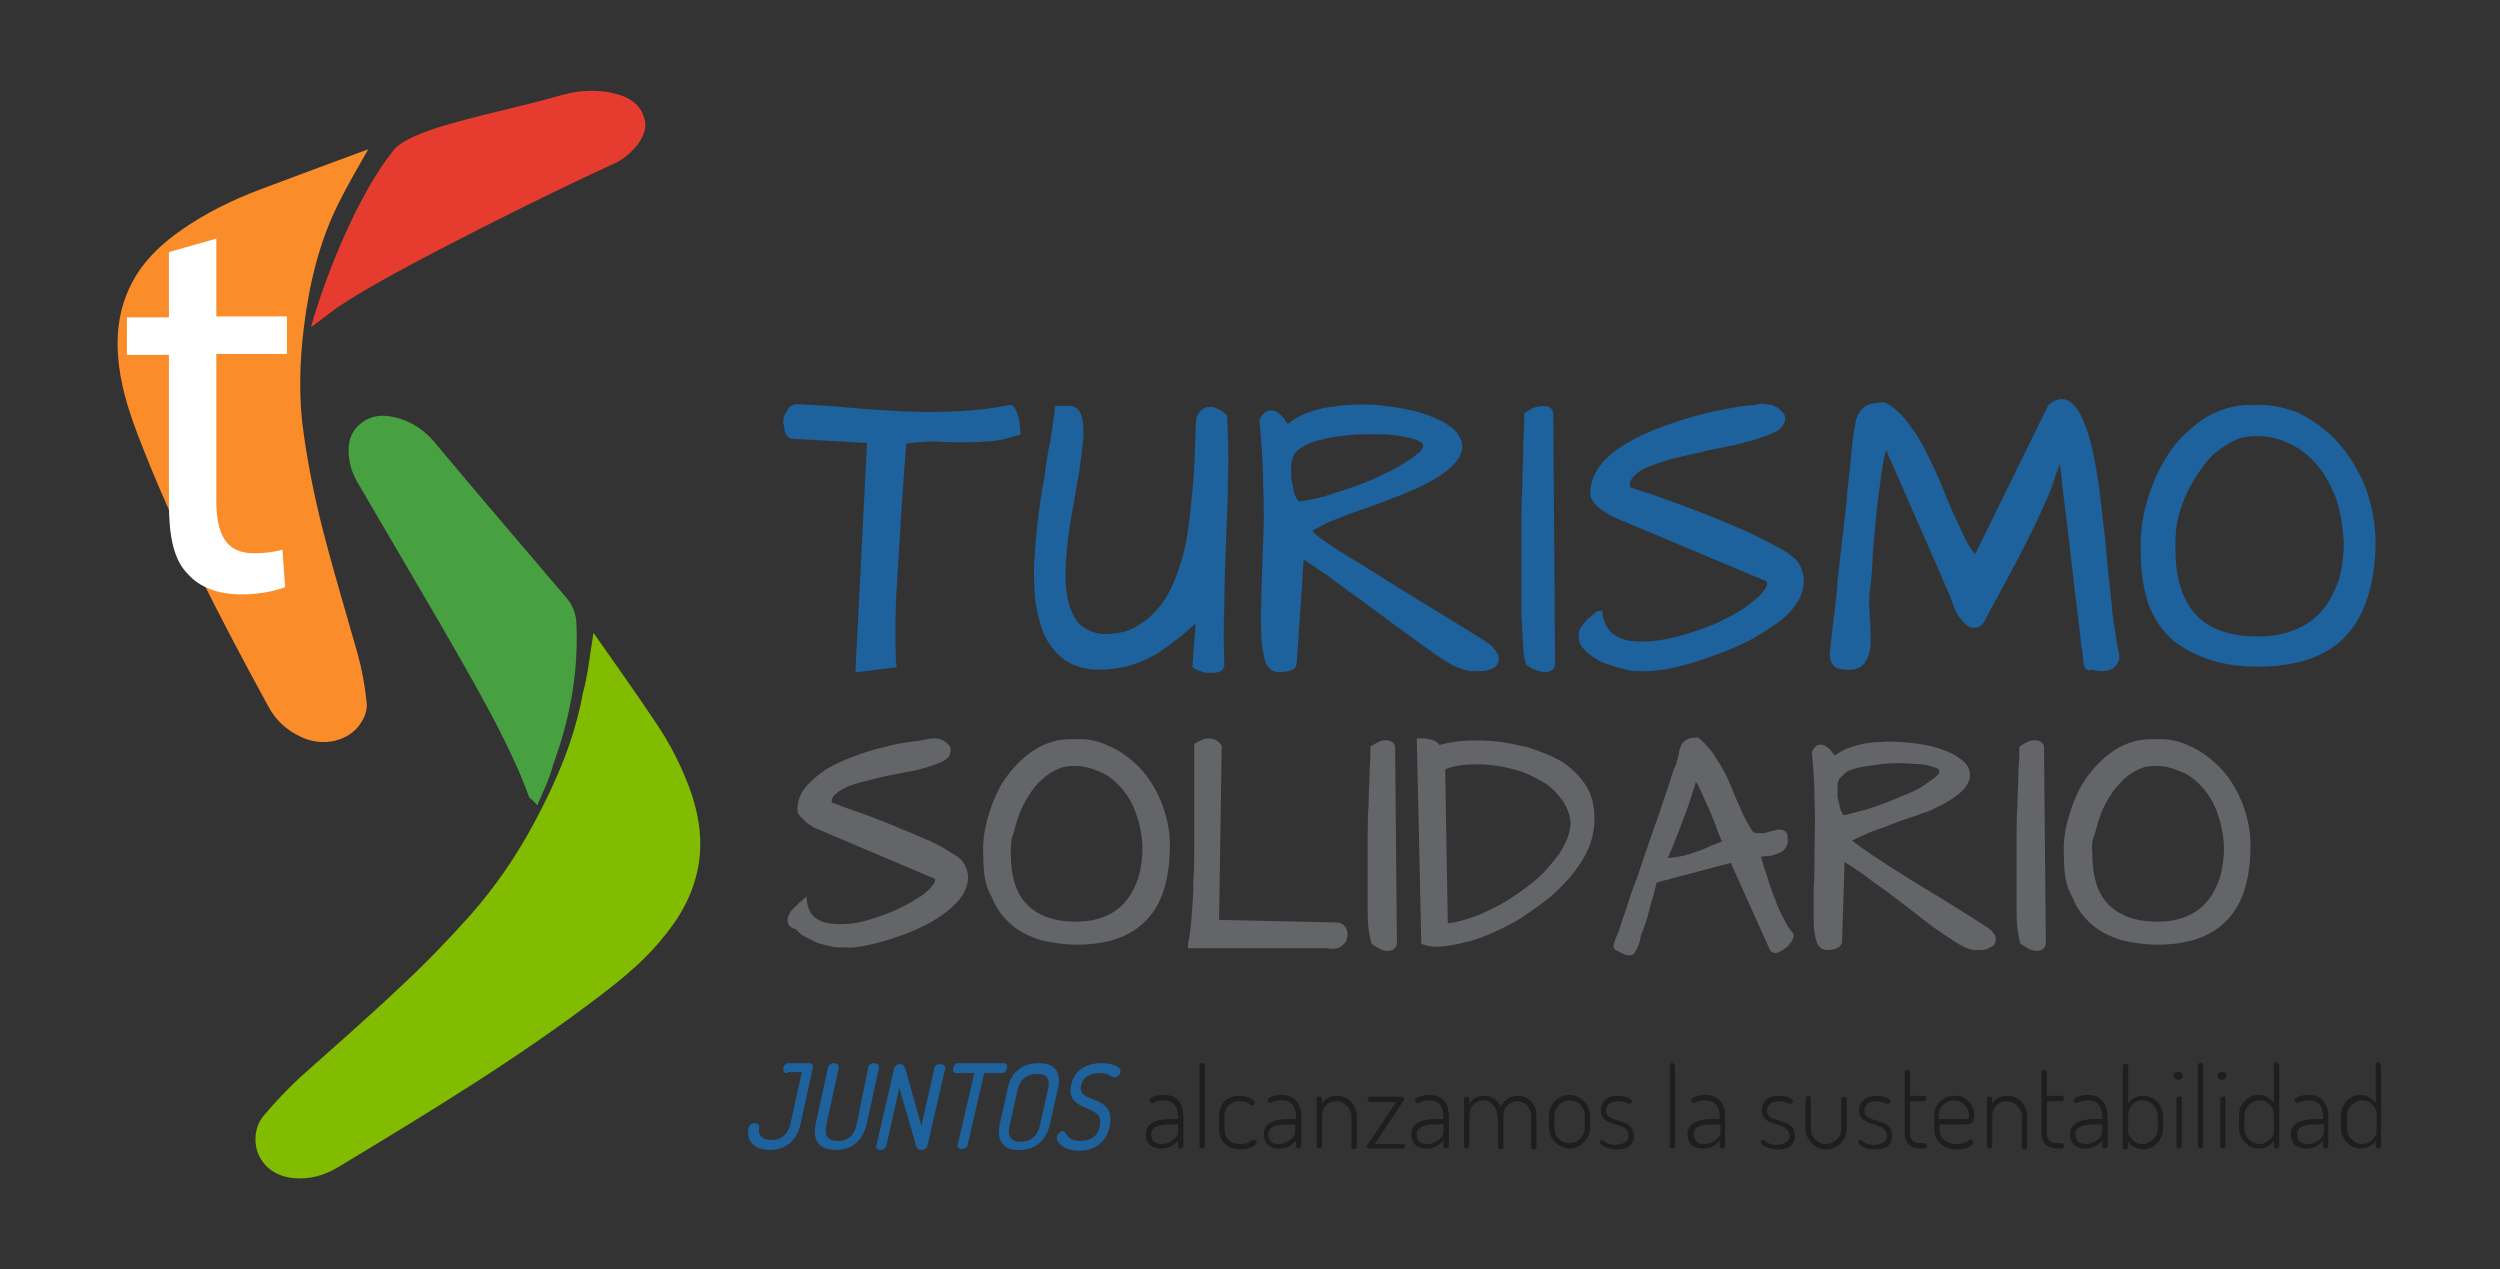 <?xml version="1.0" encoding="utf-8"?>
<!-- Generator: Adobe Illustrator 19.0.0, SVG Export Plug-In . SVG Version: 6.00 Build 0)  -->
<svg version="1.1" id="Capa_1" xmlns="http://www.w3.org/2000/svg" xmlns:xlink="http://www.w3.org/1999/xlink" x="0px" y="0px"
	 width="279.7px" height="142px" viewBox="0 0 279.7 142" style="enable-background:new 0 0 279.7 142;" xml:space="preserve">
<rect x="0" y="0" width="279.7" height="142" fill="#333333" stroke="none"/>
<style type="text/css">
	.st0{fill:#1D619D;}
	.st1{fill:none;stroke:#1D619D;stroke-width:0.569;stroke-miterlimit:10;}
	.st2{fill:#646569;}
	.st3{fill:none;stroke:#646569;stroke-width:0.573;stroke-miterlimit:10;}
	.st4{fill-rule:evenodd;clip-rule:evenodd;fill:#FA8D29;}
	.st5{fill-rule:evenodd;clip-rule:evenodd;fill:#E63C2F;}
	.st6{fill-rule:evenodd;clip-rule:evenodd;fill:#82BC00;}
	.st7{fill-rule:evenodd;clip-rule:evenodd;fill:#47A141;}
	.st8{fill:#FFFFFF;}
	.st9{fill:none;stroke:#1D619D;stroke-width:0.308;stroke-miterlimit:10;}
	.st10{fill:#1E1E1C;}
</style>
<g id="XMLID_1_">
	<path class="st0" d="M97.3,49.3l-8.7-0.5c-0.1,0-0.2-0.1-0.3-0.2c-0.1-0.1-0.2-0.2-0.2-0.4C88.1,48,88,47.9,88,47.7
		c0-0.2-0.1-0.3-0.1-0.4c0-0.4,0.1-0.8,0.4-1.2c0.2-0.4,0.5-0.6,0.9-0.6c2,0.1,3.9,0.2,5.9,0.4c2,0.2,4,0.3,6,0.4c2,0.1,4,0.1,6,0
		c2-0.1,3.9-0.3,5.9-0.7c0.2,0,0.3,0.2,0.4,0.4c0.1,0.2,0.2,0.5,0.3,0.8c0.1,0.3,0.1,0.6,0.1,0.9c0,0.3,0.1,0.5,0.1,0.7
		c-1.3,0.4-2.5,0.7-3.5,0.7c-1,0.1-2,0.1-2.9,0.1c-0.9,0-1.9,0-2.9-0.1c-1,0-2.2,0.1-3.5,0.3c0,0.7-0.1,1.7-0.2,3
		c-0.1,1.3-0.2,2.7-0.3,4.2c-0.1,1.6-0.2,3.2-0.3,4.9c-0.1,1.7-0.2,3.4-0.3,5c-0.1,1.6-0.1,3.1-0.1,4.5c0,1.4,0,2.5,0.1,3.4L96,74.9
		L97.3,49.3z"/>
	<path class="st1" d="M97.3,49.3l-8.7-0.5c-0.1,0-0.2-0.1-0.3-0.2c-0.1-0.1-0.2-0.2-0.2-0.4C88.1,48,88,47.9,88,47.7
		c0-0.2-0.1-0.3-0.1-0.4c0-0.4,0.1-0.8,0.4-1.2c0.2-0.4,0.5-0.6,0.9-0.6c2,0.1,3.9,0.2,5.9,0.4c2,0.2,4,0.3,6,0.4c2,0.1,4,0.1,6,0
		c2-0.1,3.9-0.3,5.9-0.7c0.2,0,0.3,0.2,0.4,0.4c0.1,0.2,0.2,0.5,0.3,0.8c0.1,0.3,0.1,0.6,0.1,0.9c0,0.3,0.1,0.5,0.1,0.7
		c-1.3,0.4-2.5,0.7-3.5,0.7c-1,0.1-2,0.1-2.9,0.1c-0.9,0-1.9,0-2.9-0.1c-1,0-2.2,0.1-3.5,0.3c0,0.7-0.1,1.7-0.2,3
		c-0.1,1.3-0.2,2.7-0.3,4.2c-0.1,1.6-0.2,3.2-0.3,4.9c-0.1,1.7-0.2,3.4-0.3,5c-0.1,1.6-0.1,3.1-0.1,4.5c0,1.4,0,2.5,0.1,3.4L96,74.9
		L97.3,49.3z"/>
	<path class="st0" d="M131.1,71.6c-0.9,0.7-1.8,1.4-2.8,1.8c-0.9,0.5-1.9,0.8-2.9,1c-1,0.2-2.1,0.3-3.4,0.2
		c-1.3-0.2-2.3-0.6-3.1-1.3c-0.8-0.7-1.4-1.5-1.9-2.6c-0.4-1.1-0.7-2.2-0.9-3.6c-0.1-1.3-0.2-2.8-0.1-4.3c0.1-1.5,0.2-3,0.4-4.6
		c0.2-1.6,0.4-3.1,0.7-4.6c0.2-1.5,0.4-2.9,0.7-4.3c0.2-1.3,0.4-2.5,0.5-3.6c0.1,0,0.3,0,0.5,0c0.3,0,0.4,0,0.5,0
		c0.7-0.1,1.2,0.2,1.4,0.8c0.2,0.6,0.3,1.5,0.2,2.7c-0.1,1.1-0.3,2.4-0.5,3.9c-0.3,1.5-0.5,3-0.8,4.6c-0.3,1.6-0.5,3.2-0.6,4.7
		c-0.1,1.6-0.1,3,0.1,4.2c0.2,1.2,0.6,2.3,1.2,3.1c0.6,0.8,1.6,1.3,2.8,1.5c1.7,0.1,3.2-0.2,4.4-1c1.2-0.7,2.2-1.7,3-2.9
		c0.8-1.2,1.4-2.7,1.9-4.3c0.5-1.6,0.8-3.4,1-5.2c0.2-1.8,0.4-3.7,0.5-5.5c0.1-1.9,0.1-3.7,0.2-5.3c0.1-0.4,0.3-0.8,0.5-0.9
		c0.2-0.2,0.4-0.3,0.7-0.3c0.3,0,0.5,0,0.8,0.2c0.3,0.1,0.6,0.3,0.9,0.6c0.1,2,0.2,4.2,0.1,6.6c0,2.3-0.1,4.7-0.2,7.1
		c-0.1,2.4-0.2,4.8-0.2,7.2c-0.1,2.4-0.1,4.7,0,6.8c0,0.3-0.1,0.5-0.4,0.6c-0.3,0.1-0.6,0.1-1,0.1c-0.4,0-0.7-0.1-1-0.2
		c-0.3-0.1-0.5-0.2-0.6-0.3l0.4-5.5C133.1,70,132.1,70.9,131.1,71.6"/>
	<path class="st1" d="M131.1,71.6c-0.9,0.7-1.8,1.4-2.8,1.8c-0.9,0.5-1.9,0.8-2.9,1c-1,0.2-2.1,0.3-3.4,0.2
		c-1.3-0.2-2.3-0.6-3.1-1.3c-0.8-0.7-1.4-1.5-1.9-2.6c-0.4-1.1-0.7-2.2-0.9-3.6c-0.1-1.3-0.2-2.8-0.1-4.3c0.1-1.5,0.2-3,0.4-4.6
		c0.2-1.6,0.4-3.1,0.7-4.6c0.2-1.5,0.4-2.9,0.7-4.3c0.2-1.3,0.4-2.5,0.5-3.6c0.1,0,0.3,0,0.5,0c0.3,0,0.4,0,0.5,0
		c0.7-0.1,1.2,0.2,1.4,0.8c0.2,0.6,0.3,1.5,0.2,2.7c-0.1,1.1-0.3,2.4-0.5,3.9c-0.3,1.5-0.5,3-0.8,4.6c-0.3,1.6-0.5,3.2-0.6,4.7
		c-0.1,1.6-0.1,3,0.1,4.2c0.2,1.2,0.6,2.3,1.2,3.1c0.6,0.8,1.6,1.3,2.8,1.5c1.7,0.1,3.2-0.2,4.4-1c1.2-0.7,2.2-1.7,3-2.9
		c0.8-1.2,1.4-2.7,1.9-4.3c0.5-1.6,0.8-3.4,1-5.2c0.2-1.8,0.4-3.7,0.5-5.5c0.1-1.9,0.1-3.7,0.2-5.3c0.1-0.4,0.3-0.8,0.5-0.9
		c0.2-0.2,0.4-0.3,0.7-0.3c0.3,0,0.5,0,0.8,0.2c0.3,0.1,0.6,0.3,0.9,0.6c0.1,2,0.2,4.2,0.1,6.6c0,2.3-0.1,4.7-0.2,7.1
		c-0.1,2.4-0.2,4.8-0.2,7.2c-0.1,2.4-0.1,4.7,0,6.8c0,0.3-0.1,0.5-0.4,0.6c-0.3,0.1-0.6,0.1-1,0.1c-0.4,0-0.7-0.1-1-0.2
		c-0.3-0.1-0.5-0.2-0.6-0.3l0.4-5.5C133.1,70,132.1,70.9,131.1,71.6z"/>
	<path class="st0" d="M144.8,74.1c0,0.2-0.1,0.4-0.2,0.5c-0.2,0.1-0.4,0.2-0.6,0.2c-0.2,0.1-0.4,0.1-0.6,0.1H143
		c-0.6,0-1-0.4-1.2-1.1c-0.2-0.7-0.4-1.7-0.4-3c-0.1-1.3,0-2.8,0-4.5c0.1-1.7,0.1-3.6,0.2-5.7c0.1-2.1,0.1-4.2,0-6.5
		c0-2.3-0.2-4.7-0.4-7.1c0.3-0.5,0.5-0.7,0.8-0.8c0.3,0,0.6,0,0.8,0.2c0.3,0.2,0.5,0.4,0.7,0.7c0.2,0.3,0.4,0.6,0.5,0.8
		c0.7-0.7,1.6-1.2,2.8-1.6c1.2-0.4,2.5-0.6,3.9-0.7c1.4-0.1,2.8-0.1,4.3,0.1c1.4,0.2,2.8,0.4,4,0.8c1.2,0.4,2.2,0.8,3,1.4
		c0.8,0.5,1.2,1.2,1.3,1.9c0.1,0.7-0.3,1.4-1.1,2.2c-0.8,0.8-2.1,1.6-4.1,2.5c-0.3,0.1-0.8,0.3-1.4,0.6c-0.6,0.2-1.3,0.5-2.1,0.8
		c-0.8,0.3-1.6,0.6-2.5,0.9c-0.9,0.3-1.7,0.6-2.4,0.9c-0.8,0.3-1.5,0.6-2,0.9c-0.6,0.3-1,0.5-1.2,0.7c0,0.1,0.1,0.2,0.2,0.4
		c0.1,0.1,0.4,0.4,0.8,0.7c0.4,0.3,1,0.7,1.9,1.3c0.8,0.5,1.9,1.2,3.4,2.1c1.4,0.9,3.2,2,5.3,3.3c2.1,1.3,4.8,2.9,7.8,4.8
		c0.1,0.1,0.3,0.2,0.4,0.3c0.2,0.1,0.3,0.2,0.5,0.4c0.1,0.2,0.3,0.3,0.4,0.5c0.1,0.2,0.2,0.4,0.2,0.6c0,0.3-0.1,0.5-0.3,0.7
		c-0.2,0.1-0.5,0.3-0.8,0.3c-0.3,0.1-0.6,0.1-0.9,0.1h-0.8c-0.4,0-1-0.2-1.9-0.6c-0.9-0.5-1.8-1.1-2.9-1.9c-1.1-0.8-2.3-1.7-3.6-2.6
		c-1.3-1-2.6-1.9-3.9-2.9c-1.3-0.9-2.5-1.8-3.7-2.7c-1.2-0.8-2.2-1.5-3-2L144.8,74.1z M144.6,50.6c-0.2,0.3-0.3,0.7-0.4,1.3
		c-0.1,0.5,0,1.1,0,1.7c0.1,0.6,0.2,1.1,0.3,1.6c0.2,0.5,0.4,0.9,0.6,1.1c0.2,0.1,0.7,0.1,1.4-0.1c0.7-0.1,1.5-0.3,2.4-0.6
		c0.9-0.3,1.9-0.6,3-1c1.1-0.4,2.1-0.8,3-1.3c1-0.4,1.8-0.9,2.6-1.4c0.8-0.5,1.3-0.9,1.7-1.3c0.3-0.4,0.4-0.8,0.2-1.1
		c-0.2-0.3-0.8-0.6-1.7-0.8c-0.4-0.1-0.9-0.2-1.7-0.3c-0.7-0.1-1.5-0.1-2.4-0.1c-0.9,0-1.8,0-2.7,0.1c-1,0.1-1.8,0.2-2.7,0.4
		c-0.8,0.2-1.6,0.4-2.2,0.7C145.3,49.9,144.9,50.2,144.6,50.6"/>
	<path class="st1" d="M144.8,74.1c0,0.2-0.1,0.4-0.2,0.5c-0.2,0.1-0.4,0.2-0.6,0.2c-0.2,0.1-0.4,0.1-0.6,0.1H143
		c-0.6,0-1-0.4-1.2-1.1c-0.2-0.7-0.4-1.7-0.4-3c-0.1-1.3,0-2.8,0-4.5c0.1-1.7,0.1-3.6,0.2-5.7c0.1-2.1,0.1-4.2,0-6.5
		c0-2.3-0.2-4.7-0.4-7.1c0.3-0.5,0.5-0.7,0.8-0.8c0.3,0,0.6,0,0.8,0.2c0.3,0.2,0.5,0.4,0.7,0.7c0.2,0.3,0.4,0.6,0.5,0.8
		c0.7-0.7,1.6-1.2,2.8-1.6c1.2-0.4,2.5-0.6,3.9-0.7c1.4-0.1,2.8-0.1,4.3,0.1c1.4,0.2,2.8,0.4,4,0.8c1.2,0.4,2.2,0.8,3,1.4
		c0.8,0.5,1.2,1.2,1.3,1.9c0.1,0.7-0.3,1.4-1.1,2.2c-0.8,0.8-2.1,1.6-4.1,2.5c-0.3,0.1-0.8,0.3-1.4,0.6c-0.6,0.2-1.3,0.5-2.1,0.8
		c-0.8,0.3-1.6,0.6-2.5,0.9c-0.9,0.3-1.7,0.6-2.4,0.9c-0.8,0.3-1.5,0.6-2,0.9c-0.6,0.3-1,0.5-1.2,0.7c0,0.1,0.1,0.2,0.2,0.4
		c0.1,0.1,0.4,0.4,0.8,0.7c0.4,0.3,1,0.7,1.9,1.3c0.8,0.5,1.9,1.2,3.4,2.1c1.4,0.9,3.2,2,5.3,3.3c2.1,1.3,4.8,2.9,7.8,4.8
		c0.1,0.1,0.3,0.2,0.4,0.3c0.2,0.1,0.3,0.2,0.5,0.4c0.1,0.2,0.3,0.3,0.4,0.5c0.1,0.2,0.2,0.4,0.2,0.6c0,0.3-0.1,0.5-0.3,0.7
		c-0.2,0.1-0.5,0.3-0.8,0.3c-0.3,0.1-0.6,0.1-0.9,0.1h-0.8c-0.4,0-1-0.2-1.9-0.6c-0.9-0.5-1.8-1.1-2.9-1.9c-1.1-0.8-2.3-1.7-3.6-2.6
		c-1.3-1-2.6-1.9-3.9-2.9c-1.3-0.9-2.5-1.8-3.7-2.7c-1.2-0.8-2.2-1.5-3-2L144.8,74.1z M144.6,50.6c-0.2,0.3-0.3,0.7-0.4,1.3
		c-0.1,0.5,0,1.1,0,1.7c0.1,0.6,0.2,1.1,0.3,1.6c0.2,0.5,0.4,0.9,0.6,1.1c0.2,0.1,0.7,0.1,1.4-0.1c0.7-0.1,1.5-0.3,2.4-0.6
		c0.9-0.3,1.9-0.6,3-1c1.1-0.4,2.1-0.8,3-1.3c1-0.4,1.8-0.9,2.6-1.4c0.8-0.5,1.3-0.9,1.7-1.3c0.3-0.4,0.4-0.8,0.2-1.1
		c-0.2-0.3-0.8-0.6-1.7-0.8c-0.4-0.1-0.9-0.2-1.7-0.3c-0.7-0.1-1.5-0.1-2.4-0.1c-0.9,0-1.8,0-2.7,0.1c-1,0.1-1.8,0.2-2.7,0.4
		c-0.8,0.2-1.6,0.4-2.2,0.7C145.3,49.9,144.9,50.2,144.6,50.6z"/>
	<path class="st0" d="M171,74.2c-0.1-0.3-0.3-1-0.3-2c-0.1-1-0.1-2.1-0.2-3.5c0-1.4,0-2.8,0-4.5c0-1.6,0-3.3,0-4.9
		c0-1.6,0-3.2,0.1-4.8c0-1.6,0.1-2.9,0.1-4.1c0-1.2,0.1-2.1,0.1-2.9c0-0.7,0-1.1,0-1.1c0.3-0.2,0.6-0.4,0.9-0.5
		c0.3-0.1,0.5-0.2,0.9-0.2c0.2,0,0.4,0,0.6,0.1c0.2,0.1,0.3,0.3,0.3,0.6l0.2,27.8c0,0.3-0.1,0.5-0.3,0.6c-0.2,0.1-0.4,0.1-0.6,0.1
		c-0.3,0-0.6-0.1-0.9-0.2C171.6,74.6,171.3,74.4,171,74.2"/>
	<path class="st1" d="M171,74.2c-0.1-0.3-0.3-1-0.3-2c-0.1-1-0.1-2.1-0.2-3.5c0-1.4,0-2.8,0-4.5c0-1.6,0-3.3,0-4.9
		c0-1.6,0-3.2,0.1-4.8c0-1.6,0.1-2.9,0.1-4.1c0-1.2,0.1-2.1,0.1-2.9c0-0.7,0-1.1,0-1.1c0.3-0.2,0.6-0.4,0.9-0.5
		c0.3-0.1,0.5-0.2,0.9-0.2c0.2,0,0.4,0,0.6,0.1c0.2,0.1,0.3,0.3,0.3,0.6l0.2,27.8c0,0.3-0.1,0.5-0.3,0.6c-0.2,0.1-0.4,0.1-0.6,0.1
		c-0.3,0-0.6-0.1-0.9-0.2C171.6,74.6,171.3,74.4,171,74.2z"/>
	<path class="st0" d="M176.9,71c0-0.3,0.1-0.5,0.3-0.8c0.2-0.3,0.4-0.5,0.6-0.7c0.2-0.2,0.5-0.4,0.7-0.6c0.2-0.2,0.4-0.3,0.5-0.3
		c0.1,1,0.5,1.8,1.1,2.4c0.6,0.5,1.5,0.9,2.4,1c1,0.1,2.1,0.1,3.3-0.1c1.2-0.2,2.4-0.5,3.6-0.9c1.2-0.4,2.4-0.8,3.5-1.4
		c1.1-0.5,2.1-1.1,2.9-1.7c0.8-0.6,1.4-1.1,1.8-1.7c0.4-0.5,0.5-1,0.2-1.4l-16.9-7.1c-0.2-0.1-0.5-0.2-0.8-0.4
		c-0.3-0.2-0.6-0.4-0.9-0.6c-0.3-0.2-0.5-0.5-0.7-0.7c-0.2-0.3-0.3-0.5-0.3-0.8c0-1.1,0.4-2.1,1.1-3c0.7-0.9,1.7-1.7,2.9-2.4
		c1.2-0.7,2.5-1.3,3.9-1.8c1.4-0.5,2.8-1,4.1-1.3c1.4-0.4,2.6-0.6,3.7-0.8c1.1-0.2,1.9-0.3,2.5-0.3c0.3-0.1,0.7-0.2,1.1-0.1
		c0.4,0,0.8,0.1,1.1,0.3c0.3,0.1,0.5,0.4,0.7,0.6c0.2,0.3,0.2,0.6,0,0.9c-0.1,0.3-0.5,0.7-1.1,0.9c-0.6,0.3-1.3,0.5-2.2,0.8
		c-0.9,0.2-1.8,0.5-2.9,0.7c-1.1,0.2-2.1,0.4-3.2,0.7c-1.1,0.2-2.1,0.5-3.1,0.7c-1,0.3-1.8,0.6-2.6,0.9c-0.7,0.3-1.3,0.7-1.7,1.2
		c-0.4,0.4-0.5,1-0.4,1.5c0.5,0.2,1.3,0.5,2.4,0.8c1.1,0.4,2.2,0.8,3.6,1.3c1.3,0.5,2.7,1,4.1,1.6c1.4,0.6,2.7,1.1,3.9,1.7
		c1.2,0.6,2.2,1.1,3.1,1.6c0.9,0.5,1.4,1,1.7,1.3c0.5,0.8,0.7,1.6,0.6,2.4c-0.1,0.8-0.4,1.5-0.9,2.2c-0.5,0.7-1.2,1.4-2.1,2
		c-0.9,0.6-1.8,1.2-2.9,1.8c-1,0.5-2.1,1-3.2,1.4c-1.1,0.4-2.2,0.8-3.2,1.1c-1,0.3-2,0.5-2.8,0.7c-0.9,0.1-1.5,0.2-2.1,0.2
		c-0.3,0-0.7,0-1.2,0c-0.5,0-1-0.1-1.6-0.3c-0.5-0.1-1.1-0.3-1.7-0.5c-0.6-0.2-1.1-0.5-1.5-0.8c-0.5-0.3-0.8-0.7-1.1-1
		C177,71.9,176.9,71.5,176.9,71"/>
	<path class="st1" d="M176.9,71c0-0.3,0.1-0.5,0.3-0.8c0.2-0.3,0.4-0.5,0.6-0.7c0.2-0.2,0.5-0.4,0.7-0.6c0.2-0.2,0.4-0.3,0.5-0.3
		c0.1,1,0.5,1.8,1.1,2.4c0.6,0.5,1.5,0.9,2.4,1c1,0.1,2.1,0.1,3.3-0.1c1.2-0.2,2.4-0.5,3.6-0.9c1.2-0.4,2.4-0.8,3.5-1.4
		c1.1-0.5,2.1-1.1,2.9-1.7c0.8-0.6,1.4-1.1,1.8-1.7c0.4-0.5,0.5-1,0.2-1.4l-16.9-7.1c-0.2-0.1-0.5-0.2-0.8-0.4
		c-0.3-0.2-0.6-0.4-0.9-0.6c-0.3-0.2-0.5-0.5-0.7-0.7c-0.2-0.3-0.3-0.5-0.3-0.8c0-1.1,0.4-2.1,1.1-3c0.7-0.9,1.7-1.7,2.9-2.4
		c1.2-0.7,2.5-1.3,3.9-1.8c1.4-0.5,2.8-1,4.1-1.3c1.4-0.4,2.6-0.6,3.7-0.8c1.1-0.2,1.9-0.3,2.5-0.3c0.3-0.1,0.7-0.2,1.1-0.1
		c0.4,0,0.8,0.1,1.1,0.3c0.3,0.1,0.5,0.4,0.7,0.6c0.2,0.3,0.2,0.6,0,0.9c-0.1,0.3-0.5,0.7-1.1,0.9c-0.6,0.3-1.3,0.5-2.2,0.8
		c-0.9,0.2-1.8,0.5-2.9,0.7c-1.1,0.2-2.1,0.4-3.2,0.7c-1.1,0.2-2.1,0.5-3.1,0.7c-1,0.3-1.8,0.6-2.6,0.9c-0.7,0.3-1.3,0.7-1.7,1.2
		c-0.4,0.4-0.5,1-0.4,1.5c0.5,0.2,1.3,0.5,2.4,0.8c1.1,0.4,2.2,0.8,3.6,1.3c1.3,0.5,2.7,1,4.1,1.6c1.4,0.6,2.7,1.1,3.9,1.7
		c1.2,0.6,2.2,1.1,3.1,1.6c0.9,0.5,1.4,1,1.7,1.3c0.5,0.8,0.7,1.6,0.6,2.4c-0.1,0.8-0.4,1.5-0.9,2.2c-0.5,0.7-1.2,1.4-2.1,2
		c-0.9,0.6-1.8,1.2-2.9,1.8c-1,0.5-2.1,1-3.2,1.4c-1.1,0.4-2.2,0.8-3.2,1.1c-1,0.3-2,0.5-2.8,0.7c-0.9,0.1-1.5,0.2-2.1,0.2
		c-0.3,0-0.7,0-1.2,0c-0.5,0-1-0.1-1.6-0.3c-0.5-0.1-1.1-0.3-1.7-0.5c-0.6-0.2-1.1-0.5-1.5-0.8c-0.5-0.3-0.8-0.7-1.1-1
		C177,71.9,176.9,71.5,176.9,71z"/>
	<path class="st0" d="M233.4,74.3c0-0.4-0.1-1.2-0.3-2.4c-0.1-1.2-0.3-2.6-0.5-4.3c-0.2-1.6-0.4-3.3-0.6-5.1
		c-0.2-1.8-0.4-3.5-0.6-5.1c-0.2-1.6-0.4-3-0.5-4.3c-0.2-1.2-0.3-2-0.3-2.4c-0.1,0.2-0.2,0.4-0.3,0.7c-0.1,0.3-0.2,0.7-0.4,1.2
		c-0.2,0.5-0.4,1.2-0.7,2c-0.3,0.8-0.8,1.9-1.4,3.2c-0.6,1.3-1.4,2.9-2.4,4.8c-1,1.9-2.2,4.1-3.6,6.7c-0.1,0.3-0.4,0.5-0.6,0.6
		c-0.3,0.1-0.6,0.1-0.9-0.1c-0.3-0.2-0.6-0.6-1-1.1c-0.3-0.5-0.6-1.3-0.9-2.2L211,49.6c-0.2,0.3-0.3,0.9-0.5,1.6
		c-0.1,0.8-0.3,1.6-0.4,2.6c-0.1,1-0.3,2-0.4,3.1c-0.1,1.1-0.2,2.2-0.3,3.2c-0.1,1.1-0.2,2.1-0.2,3c-0.1,0.9-0.1,1.8-0.2,2.4
		c-0.2,1.1-0.2,2.2-0.1,3.3c0.1,1.1,0.1,2.2,0.1,3c0,0.9-0.2,1.6-0.6,2.2c-0.4,0.5-1.1,0.8-2.1,0.6c-0.5,0-0.8-0.1-1-0.4
		c-0.2-0.2-0.3-0.6-0.3-1.1c0.1-0.9,0.2-2.1,0.4-3.6c0.2-1.5,0.4-3.1,0.5-4.8c0.2-1.7,0.4-3.4,0.6-5.2c0.2-1.8,0.4-3.4,0.5-4.9
		c0.2-1.5,0.3-2.8,0.4-3.8c0.1-1,0.2-1.7,0.2-1.9c0.1-0.6,0.2-1.2,0.3-1.7c0.1-0.5,0.3-0.8,0.5-1.1c0.2-0.3,0.5-0.5,0.9-0.6
		c0.4-0.1,0.9-0.2,1.5-0.2c0.8,0.4,1.6,1.1,2.3,2c0.7,0.9,1.4,1.9,2,3.1c0.6,1.2,1.2,2.4,1.7,3.6c0.5,1.3,1,2.5,1.5,3.6
		c0.5,1.1,1,2.1,1.4,3c0.5,0.9,0.9,1.5,1.4,1.8l8.3-16.9c0.7-0.6,1.4-0.7,1.9-0.4c0.5,0.3,1,0.9,1.4,1.8c0.4,0.9,0.8,2,1.1,3.4
		c0.3,1.4,0.6,2.9,0.8,4.6c0.2,1.6,0.4,3.4,0.6,5.1c0.2,1.8,0.3,3.5,0.5,5.1c0.2,1.6,0.3,3.2,0.5,4.6c0.2,1.4,0.4,2.6,0.6,3.5
		c0.1,0.5-0.1,0.9-0.4,1.2c-0.3,0.3-0.7,0.4-1.1,0.4c-0.4,0-0.8,0-1.2-0.2C233.7,74.9,233.5,74.6,233.4,74.3"/>
	<path class="st1" d="M233.4,74.3c0-0.4-0.1-1.2-0.3-2.4c-0.1-1.2-0.3-2.6-0.5-4.3c-0.2-1.6-0.4-3.3-0.6-5.1
		c-0.2-1.8-0.4-3.5-0.6-5.1c-0.2-1.6-0.4-3-0.5-4.3c-0.2-1.2-0.3-2-0.3-2.4c-0.1,0.2-0.2,0.4-0.3,0.7c-0.1,0.3-0.2,0.7-0.4,1.2
		c-0.2,0.5-0.4,1.2-0.7,2c-0.3,0.8-0.8,1.9-1.4,3.2c-0.6,1.3-1.4,2.9-2.4,4.8c-1,1.9-2.2,4.1-3.6,6.7c-0.1,0.3-0.4,0.5-0.6,0.6
		c-0.3,0.1-0.6,0.1-0.9-0.1c-0.3-0.2-0.6-0.6-1-1.1c-0.3-0.5-0.6-1.3-0.9-2.2L211,49.6c-0.2,0.3-0.3,0.9-0.5,1.6
		c-0.1,0.8-0.3,1.6-0.4,2.6c-0.1,1-0.3,2-0.4,3.1c-0.1,1.1-0.2,2.2-0.3,3.2c-0.1,1.1-0.2,2.1-0.2,3c-0.1,0.9-0.1,1.8-0.2,2.4
		c-0.2,1.1-0.2,2.2-0.1,3.3c0.1,1.1,0.1,2.2,0.1,3c0,0.9-0.2,1.6-0.6,2.2c-0.4,0.5-1.1,0.8-2.1,0.6c-0.5,0-0.8-0.1-1-0.4
		c-0.2-0.2-0.3-0.6-0.3-1.1c0.1-0.9,0.2-2.1,0.4-3.6c0.2-1.5,0.4-3.1,0.5-4.8c0.2-1.7,0.4-3.4,0.6-5.2c0.2-1.8,0.4-3.4,0.5-4.9
		c0.2-1.5,0.3-2.8,0.4-3.8c0.1-1,0.2-1.7,0.2-1.9c0.1-0.6,0.2-1.2,0.3-1.7c0.1-0.5,0.3-0.8,0.5-1.1c0.2-0.3,0.5-0.5,0.9-0.6
		c0.4-0.1,0.9-0.2,1.5-0.2c0.8,0.4,1.6,1.1,2.3,2c0.7,0.9,1.4,1.9,2,3.1c0.6,1.2,1.2,2.4,1.7,3.6c0.5,1.3,1,2.5,1.5,3.6
		c0.5,1.1,1,2.1,1.4,3c0.5,0.9,0.9,1.5,1.4,1.8l8.3-16.9c0.7-0.6,1.4-0.7,1.9-0.4c0.5,0.3,1,0.9,1.4,1.8c0.4,0.9,0.8,2,1.1,3.4
		c0.3,1.4,0.6,2.9,0.8,4.6c0.2,1.6,0.4,3.4,0.6,5.1c0.2,1.8,0.3,3.5,0.5,5.1c0.2,1.6,0.3,3.2,0.5,4.6c0.2,1.4,0.4,2.6,0.6,3.5
		c0.1,0.5-0.1,0.9-0.4,1.2c-0.3,0.3-0.7,0.4-1.1,0.4c-0.4,0-0.8,0-1.2-0.2C233.7,74.9,233.5,74.6,233.4,74.3z"/>
	<path class="st0" d="M239.8,62.1c-0.1-2,0.1-4,0.7-6c0.6-2,1.4-3.8,2.5-5.4c1.1-1.6,2.5-2.8,4-3.8c1.6-0.9,3.3-1.4,5.2-1.3
		c1.6-0.1,3.1,0.2,4.7,0.8c1.5,0.7,2.9,1.7,4.2,3c1.2,1.3,2.3,2.9,3.1,4.8c0.8,1.9,1.2,3.9,1.3,6.2c0,4.7-1.1,8.2-3.2,10.5
		c-2.1,2.3-5.4,3.4-9.7,3.4c-1.8,0-3.5-0.2-5.1-0.7c-1.6-0.5-2.9-1.2-4.1-2.1c-1.2-1-2-2.2-2.7-3.8
		C240.2,66.2,239.8,64.3,239.8,62.1 M243.1,61.4c0,3.4,0.8,5.9,2.4,7.6c1.6,1.7,4,2.5,7.2,2.5c1.6,0,3-0.3,4.2-0.8
		c1.2-0.5,2.3-1.2,3.1-2.2c0.8-0.9,1.4-2.1,1.9-3.4c0.4-1.3,0.6-2.8,0.6-4.4c-0.1-1.9-0.4-3.6-0.9-5.1c-0.6-1.5-1.3-2.8-2.2-3.8
		c-0.9-1.1-2-1.9-3.1-2.4c-1.2-0.6-2.5-0.9-3.8-0.9c-0.9,0-1.7,0.1-2.6,0.5c-0.8,0.4-1.6,0.9-2.3,1.5c-0.7,0.6-1.3,1.4-1.9,2.3
		c-0.6,0.9-1.1,1.8-1.5,2.7c-0.4,1-0.7,1.9-0.9,2.9C243.1,59.5,243.1,60.5,243.1,61.4"/>
	<path class="st1" d="M239.8,62.1c-0.1-2,0.1-4,0.7-6c0.6-2,1.4-3.8,2.5-5.4c1.1-1.6,2.5-2.8,4-3.8c1.6-0.9,3.3-1.4,5.2-1.3
		c1.6-0.1,3.1,0.2,4.7,0.8c1.5,0.7,2.9,1.7,4.2,3c1.2,1.3,2.3,2.9,3.1,4.8c0.8,1.9,1.2,3.9,1.3,6.2c0,4.7-1.1,8.2-3.2,10.5
		c-2.1,2.3-5.4,3.4-9.7,3.4c-1.8,0-3.5-0.2-5.1-0.7c-1.6-0.5-2.9-1.2-4.1-2.1c-1.2-1-2-2.2-2.7-3.8
		C240.2,66.2,239.8,64.3,239.8,62.1z M243.1,61.4c0,3.4,0.8,5.9,2.4,7.6c1.6,1.7,4,2.5,7.2,2.5c1.6,0,3-0.3,4.2-0.8
		c1.2-0.5,2.3-1.2,3.1-2.2c0.8-0.9,1.4-2.1,1.9-3.4c0.4-1.3,0.6-2.8,0.6-4.4c-0.1-1.9-0.4-3.6-0.9-5.1c-0.6-1.5-1.3-2.8-2.2-3.8
		c-0.9-1.1-2-1.9-3.1-2.4c-1.2-0.6-2.5-0.9-3.8-0.9c-0.9,0-1.7,0.1-2.6,0.5c-0.8,0.4-1.6,0.9-2.3,1.5c-0.7,0.6-1.3,1.4-1.9,2.3
		c-0.6,0.9-1.1,1.8-1.5,2.7c-0.4,1-0.7,1.9-0.9,2.9C243.1,59.5,243.1,60.5,243.1,61.4z"/>
	<path class="st2" d="M88.4,102.9c0-0.2,0.1-0.4,0.2-0.6c0.1-0.2,0.3-0.4,0.5-0.6c0.2-0.2,0.4-0.3,0.5-0.5c0.2-0.1,0.3-0.2,0.4-0.3
		c0.1,0.8,0.4,1.4,0.9,1.9c0.5,0.4,1.1,0.7,1.9,0.8c0.8,0.1,1.6,0.1,2.6,0c0.9-0.1,1.9-0.4,2.8-0.7c0.9-0.3,1.9-0.7,2.7-1.1
		c0.9-0.4,1.6-0.9,2.3-1.3c0.6-0.4,1.1-0.9,1.4-1.3c0.3-0.4,0.4-0.8,0.2-1.1l-13.2-5.6c-0.2-0.1-0.4-0.1-0.6-0.3
		c-0.2-0.1-0.5-0.3-0.7-0.5c-0.2-0.2-0.4-0.4-0.6-0.6c-0.2-0.2-0.2-0.4-0.2-0.6c0-0.8,0.3-1.6,0.9-2.3c0.6-0.7,1.3-1.3,2.2-1.9
		c0.9-0.5,1.9-1,3-1.4c1.1-0.4,2.2-0.8,3.3-1c1-0.3,2-0.5,2.9-0.6c0.9-0.1,1.5-0.2,1.9-0.3c0.3-0.1,0.6-0.1,0.9-0.1
		c0.3,0,0.6,0.1,0.8,0.2c0.2,0.1,0.4,0.3,0.6,0.5c0.1,0.2,0.1,0.5,0,0.7c-0.1,0.3-0.4,0.5-0.8,0.7c-0.5,0.2-1,0.4-1.7,0.6
		c-0.7,0.2-1.4,0.4-2.2,0.5c-0.8,0.2-1.6,0.3-2.5,0.5c-0.8,0.2-1.6,0.4-2.4,0.6c-0.8,0.2-1.4,0.4-2,0.7c-0.6,0.3-1,0.6-1.3,0.9
		c-0.3,0.4-0.4,0.7-0.3,1.2c0.4,0.1,1,0.4,1.9,0.7c0.8,0.3,1.8,0.6,2.8,1c1,0.4,2.1,0.8,3.2,1.3c1.1,0.4,2.1,0.9,3.1,1.3
		c0.9,0.4,1.8,0.9,2.4,1.3c0.7,0.4,1.1,0.7,1.3,1c0.4,0.6,0.6,1.3,0.5,1.9c-0.1,0.6-0.3,1.2-0.7,1.7c-0.4,0.6-1,1.1-1.6,1.6
		c-0.7,0.5-1.4,1-2.2,1.4c-0.8,0.4-1.7,0.8-2.5,1.1c-0.9,0.3-1.7,0.6-2.5,0.8c-0.8,0.2-1.5,0.4-2.2,0.5c-0.7,0.1-1.2,0.2-1.6,0.1
		c-0.2,0-0.5,0-0.9,0c-0.4,0-0.8-0.1-1.2-0.2c-0.4-0.1-0.9-0.2-1.3-0.4c-0.4-0.2-0.8-0.4-1.2-0.6c-0.4-0.2-0.6-0.5-0.9-0.8
		C88.5,103.6,88.4,103.2,88.4,102.9"/>
	<path class="st3" d="M88.4,102.9c0-0.2,0.1-0.4,0.2-0.6c0.1-0.2,0.3-0.4,0.5-0.6c0.2-0.2,0.4-0.3,0.5-0.5c0.2-0.1,0.3-0.2,0.4-0.3
		c0.1,0.8,0.4,1.4,0.9,1.9c0.5,0.4,1.1,0.7,1.9,0.8c0.8,0.1,1.6,0.1,2.6,0c0.9-0.1,1.9-0.4,2.8-0.7c0.9-0.3,1.9-0.7,2.7-1.1
		c0.9-0.4,1.6-0.9,2.3-1.3c0.6-0.4,1.1-0.9,1.4-1.3c0.3-0.4,0.4-0.8,0.2-1.1l-13.2-5.6c-0.2-0.1-0.4-0.1-0.6-0.3
		c-0.2-0.1-0.5-0.3-0.7-0.5c-0.2-0.2-0.4-0.4-0.6-0.6c-0.2-0.2-0.2-0.4-0.2-0.6c0-0.8,0.3-1.6,0.9-2.3c0.6-0.7,1.3-1.3,2.2-1.9
		c0.9-0.5,1.9-1,3-1.4c1.1-0.4,2.2-0.8,3.3-1c1-0.3,2-0.5,2.9-0.6c0.9-0.1,1.5-0.2,1.9-0.3c0.3-0.1,0.6-0.1,0.9-0.1
		c0.3,0,0.6,0.1,0.8,0.2c0.2,0.1,0.4,0.3,0.6,0.5c0.1,0.2,0.1,0.5,0,0.7c-0.1,0.3-0.4,0.5-0.8,0.7c-0.5,0.2-1,0.4-1.7,0.6
		c-0.7,0.2-1.4,0.4-2.2,0.5c-0.8,0.2-1.6,0.3-2.5,0.5c-0.8,0.2-1.6,0.4-2.4,0.6c-0.8,0.2-1.4,0.4-2,0.7c-0.6,0.3-1,0.6-1.3,0.9
		c-0.3,0.4-0.4,0.7-0.3,1.2c0.4,0.1,1,0.4,1.9,0.7c0.8,0.3,1.8,0.6,2.8,1c1,0.4,2.1,0.8,3.2,1.3c1.1,0.4,2.1,0.9,3.1,1.3
		c0.9,0.4,1.8,0.9,2.4,1.3c0.7,0.4,1.1,0.7,1.3,1c0.4,0.6,0.6,1.3,0.5,1.9c-0.1,0.6-0.3,1.2-0.7,1.7c-0.4,0.6-1,1.1-1.6,1.6
		c-0.7,0.5-1.4,1-2.2,1.4c-0.8,0.4-1.7,0.8-2.5,1.1c-0.9,0.3-1.7,0.6-2.5,0.8c-0.8,0.2-1.5,0.4-2.2,0.5c-0.7,0.1-1.2,0.2-1.6,0.1
		c-0.2,0-0.5,0-0.9,0c-0.4,0-0.8-0.1-1.2-0.2c-0.4-0.1-0.9-0.2-1.3-0.4c-0.4-0.2-0.8-0.4-1.2-0.6c-0.4-0.2-0.6-0.5-0.9-0.8
		C88.5,103.6,88.4,103.2,88.4,102.9z"/>
	<path class="st2" d="M110.3,95.9c-0.1-1.6,0.1-3.1,0.6-4.7c0.5-1.6,1.1-3,2-4.2c0.9-1.2,1.9-2.2,3.2-3c1.2-0.7,2.6-1.1,4.1-1
		c1.2-0.1,2.5,0.1,3.7,0.7c1.2,0.5,2.3,1.3,3.3,2.3c1,1,1.8,2.3,2.4,3.7c0.6,1.5,1,3.1,1,4.8c0,3.7-0.8,6.4-2.5,8.2
		c-1.7,1.8-4.2,2.7-7.6,2.7c-1.4,0-2.8-0.2-4-0.5c-1.2-0.4-2.3-0.9-3.2-1.7c-0.9-0.8-1.6-1.7-2.1-3
		C110.5,99.1,110.3,97.6,110.3,95.9 M112.8,95.4c0,2.7,0.6,4.7,1.9,6c1.3,1.3,3.1,2,5.7,2c1.2,0,2.4-0.2,3.3-0.6
		c1-0.4,1.8-1,2.4-1.7c0.6-0.7,1.1-1.6,1.5-2.7c0.3-1,0.5-2.2,0.5-3.4c0-1.5-0.3-2.8-0.7-4c-0.4-1.2-1-2.2-1.7-3
		c-0.7-0.8-1.5-1.5-2.5-1.9c-0.9-0.4-1.9-0.7-3-0.7c-0.7,0-1.4,0.1-2,0.4c-0.7,0.3-1.3,0.7-1.8,1.2c-0.6,0.5-1.1,1.1-1.5,1.8
		c-0.5,0.7-0.8,1.4-1.1,2.1c-0.3,0.8-0.5,1.5-0.7,2.3C112.8,93.9,112.8,94.6,112.8,95.4"/>
	<path class="st3" d="M110.3,95.9c-0.1-1.6,0.1-3.1,0.6-4.7c0.5-1.6,1.1-3,2-4.2c0.9-1.2,1.9-2.2,3.2-3c1.2-0.7,2.6-1.1,4.1-1
		c1.2-0.1,2.5,0.1,3.7,0.7c1.2,0.5,2.3,1.3,3.3,2.3c1,1,1.8,2.3,2.4,3.7c0.6,1.5,1,3.1,1,4.8c0,3.7-0.8,6.4-2.5,8.2
		c-1.7,1.8-4.2,2.7-7.6,2.7c-1.4,0-2.8-0.2-4-0.5c-1.2-0.4-2.3-0.9-3.2-1.7c-0.9-0.8-1.6-1.7-2.1-3
		C110.5,99.1,110.3,97.6,110.3,95.9z M112.8,95.4c0,2.7,0.6,4.7,1.9,6c1.3,1.3,3.1,2,5.7,2c1.2,0,2.4-0.2,3.3-0.6
		c1-0.4,1.8-1,2.4-1.7c0.6-0.7,1.1-1.6,1.5-2.7c0.3-1,0.5-2.2,0.5-3.4c0-1.5-0.3-2.8-0.7-4c-0.4-1.2-1-2.2-1.7-3
		c-0.7-0.8-1.5-1.5-2.5-1.9c-0.9-0.4-1.9-0.7-3-0.7c-0.7,0-1.4,0.1-2,0.4c-0.7,0.3-1.3,0.7-1.8,1.2c-0.6,0.5-1.1,1.1-1.5,1.8
		c-0.5,0.7-0.8,1.4-1.1,2.1c-0.3,0.8-0.5,1.5-0.7,2.3C112.8,93.9,112.8,94.6,112.8,95.4z"/>
	<path class="st2" d="M133.2,105.6c0.2-0.8,0.3-1.8,0.4-3c0.1-1.2,0.2-2.6,0.2-4.1c0.1-1.5,0.1-3,0.1-4.6c0-1.6,0-3.1,0-4.4
		c0-1.4,0-2.6,0-3.7c0-1.1,0-1.9,0-2.4c0.5-0.3,0.9-0.5,1.3-0.5c0.4,0,0.8,0.1,1.2,0.6l-0.3,19.7l13.6,0.3c0.4,0.1,0.6,0.3,0.7,0.6
		c0.1,0.3,0.1,0.6,0,0.9c-0.1,0.3-0.3,0.5-0.6,0.7c-0.3,0.2-0.8,0.2-1.3,0.1H133.2z"/>
	<path class="st3" d="M133.2,105.6c0.2-0.8,0.3-1.8,0.4-3c0.1-1.2,0.2-2.6,0.2-4.1c0.1-1.5,0.1-3,0.1-4.6c0-1.6,0-3.1,0-4.4
		c0-1.4,0-2.6,0-3.7c0-1.1,0-1.9,0-2.4c0.5-0.3,0.9-0.5,1.3-0.5c0.4,0,0.8,0.1,1.2,0.6l-0.3,19.7l13.6,0.3c0.4,0.1,0.6,0.3,0.7,0.6
		c0.1,0.3,0.1,0.6,0,0.9c-0.1,0.3-0.3,0.5-0.6,0.7c-0.3,0.2-0.8,0.2-1.3,0.1H133.2z"/>
	<path class="st2" d="M153.7,105.4c-0.1-0.3-0.2-0.8-0.3-1.5c-0.1-0.8-0.1-1.7-0.1-2.7c0-1.1,0-2.2,0-3.5c0-1.3,0-2.5,0-3.8
		c0-1.3,0-2.5,0.1-3.8c0-1.2,0.1-2.3,0.1-3.2c0-0.9,0.1-1.7,0.1-2.3c0-0.6,0-0.9,0-0.9c0.3-0.2,0.5-0.3,0.7-0.4
		c0.2-0.1,0.4-0.2,0.7-0.2c0.1,0,0.3,0,0.5,0.1c0.2,0.1,0.3,0.2,0.3,0.5l0.2,21.8c0,0.2-0.1,0.4-0.3,0.5c-0.2,0.1-0.3,0.1-0.5,0.1
		c-0.3,0-0.5-0.1-0.7-0.2C154.2,105.7,153.9,105.6,153.7,105.4"/>
	<path class="st3" d="M153.7,105.4c-0.1-0.3-0.2-0.8-0.3-1.5c-0.1-0.8-0.1-1.7-0.1-2.7c0-1.1,0-2.2,0-3.5c0-1.3,0-2.5,0-3.8
		c0-1.3,0-2.5,0.1-3.8c0-1.2,0.1-2.3,0.1-3.2c0-0.9,0.1-1.7,0.1-2.3c0-0.6,0-0.9,0-0.9c0.3-0.2,0.5-0.3,0.7-0.4
		c0.2-0.1,0.4-0.2,0.7-0.2c0.1,0,0.3,0,0.5,0.1c0.2,0.1,0.3,0.2,0.3,0.5l0.2,21.8c0,0.2-0.1,0.4-0.3,0.5c-0.2,0.1-0.3,0.1-0.5,0.1
		c-0.3,0-0.5-0.1-0.7-0.2C154.2,105.7,153.9,105.6,153.7,105.4z"/>
	<path class="st2" d="M158.8,82.9h0.4c0.2,0,0.4,0,0.7,0.1c0.2,0,0.4,0.1,0.6,0.2c0.2,0.1,0.3,0.3,0.4,0.5c0.6-0.2,1.5-0.4,2.5-0.5
		c1.1-0.1,2.3-0.1,3.6,0c1.3,0.1,2.6,0.4,3.9,0.7c1.3,0.4,2.5,0.9,3.6,1.5c1.1,0.7,1.9,1.5,2.6,2.5c0.7,1,1,2.3,1,3.7
		c0,1.1-0.2,2.1-0.6,3.1c-0.4,1-1,1.9-1.7,2.8c-0.7,0.9-1.6,1.8-2.5,2.6c-1,0.8-2,1.5-3,2.2c-1.1,0.7-2.1,1.2-3.2,1.7
		c-1.1,0.5-2.1,0.9-3.1,1.1c-1,0.3-1.9,0.4-2.7,0.5c-0.8,0.1-1.5,0-2-0.2L158.8,82.9z M176,92c-0.1-1.1-0.5-2-1.1-2.8
		c-0.6-0.8-1.3-1.5-2.2-2c-0.9-0.5-1.8-1-2.9-1.3c-1-0.3-2.1-0.5-3.1-0.6c-1-0.1-2-0.1-3,0c-0.9,0.1-1.7,0.3-2.3,0.6l0.3,17.7
		c0.7,0,1.5-0.2,2.5-0.5c1-0.3,2-0.7,3.1-1.3c1.1-0.5,2.1-1.2,3.1-1.9c1-0.7,2-1.5,2.8-2.4c0.8-0.9,1.5-1.7,2-2.7
		C175.7,93.9,176,92.9,176,92"/>
	<path class="st3" d="M158.8,82.9h0.4c0.2,0,0.4,0,0.7,0.1c0.2,0,0.4,0.1,0.6,0.2c0.2,0.1,0.3,0.3,0.4,0.5c0.6-0.2,1.5-0.4,2.5-0.5
		c1.1-0.1,2.3-0.1,3.6,0c1.3,0.1,2.6,0.4,3.9,0.7c1.3,0.4,2.5,0.9,3.6,1.5c1.1,0.7,1.9,1.5,2.6,2.5c0.7,1,1,2.3,1,3.7
		c0,1.1-0.2,2.1-0.6,3.1c-0.4,1-1,1.9-1.7,2.8c-0.7,0.9-1.6,1.8-2.5,2.6c-1,0.8-2,1.5-3,2.2c-1.1,0.7-2.1,1.2-3.2,1.7
		c-1.1,0.5-2.1,0.9-3.1,1.1c-1,0.3-1.9,0.4-2.7,0.5c-0.8,0.1-1.5,0-2-0.2L158.8,82.9z M176,92c-0.1-1.1-0.5-2-1.1-2.8
		c-0.6-0.8-1.3-1.5-2.2-2c-0.9-0.5-1.8-1-2.9-1.3c-1-0.3-2.1-0.5-3.1-0.6c-1-0.1-2-0.1-3,0c-0.9,0.1-1.7,0.3-2.3,0.6l0.3,17.7
		c0.7,0,1.5-0.2,2.5-0.5c1-0.3,2-0.7,3.1-1.3c1.1-0.5,2.1-1.2,3.1-1.9c1-0.7,2-1.5,2.8-2.4c0.8-0.9,1.5-1.7,2-2.7
		C175.7,93.9,176,92.9,176,92z"/>
	<path class="st2" d="M182.6,106.5c-0.1,0.1-0.2,0.1-0.4,0.1c-0.2,0-0.4-0.1-0.6-0.2c-0.2-0.1-0.4-0.2-0.6-0.3
		c-0.2-0.1-0.2-0.2-0.2-0.3c0.1-0.4,0.3-0.9,0.6-1.6c0.2-0.7,0.5-1.5,0.8-2.4c0.3-0.9,0.6-1.9,1-2.9c0.4-1,0.7-2.1,1.1-3.2
		c0.4-1.1,0.7-2.1,1.1-3.2c0.4-1,0.7-2,1-2.9c0.3-0.9,0.6-1.7,0.8-2.4c0.2-0.7,0.4-1.2,0.6-1.6c0.1-0.4,0.2-0.8,0.3-1.1
		c0-0.3,0.1-0.6,0.2-0.9c0.1-0.3,0.3-0.4,0.5-0.6c0.2-0.1,0.6-0.2,1.1-0.2c0.8,0.7,1.5,1.5,2,2.4c0.6,0.9,1.1,1.9,1.5,2.9
		c0.4,1,0.8,1.9,1.2,2.8c0.4,0.9,0.8,1.6,1.2,2.2c0.1,0.2,0.3,0.3,0.6,0.4c0.2,0,0.5,0,0.8,0c0.3,0,0.6-0.1,0.9-0.2
		c0.3-0.1,0.6-0.1,0.8-0.2c0.3,0,0.5,0,0.6,0.1c0.2,0.1,0.2,0.3,0.2,0.5c0.1,0.4,0,0.7-0.1,0.9c-0.1,0.2-0.3,0.4-0.5,0.5
		c-0.2,0.1-0.5,0.2-0.8,0.3c-0.3,0.1-0.6,0.1-0.8,0.1c-0.3,0-0.5,0.1-0.6,0.1c-0.2,0.1-0.2,0.1-0.2,0.2c0.2,0.7,0.4,1.4,0.7,2.2
		c0.2,0.8,0.5,1.6,0.8,2.4c0.3,0.8,0.6,1.6,1,2.3c0.4,0.8,0.7,1.4,1.2,1.9c0,0.2-0.1,0.4-0.3,0.7c-0.2,0.3-0.4,0.5-0.6,0.6
		c-0.2,0.2-0.5,0.3-0.7,0.4c-0.2,0.1-0.4,0-0.5-0.1l-4.5-10l-8.7,2.3c-0.1,0.4-0.2,0.9-0.4,1.6c-0.2,0.7-0.4,1.4-0.6,2.2
		c-0.2,0.8-0.5,1.5-0.8,2.3C183.2,105.5,182.9,106,182.6,106.5 M189.6,86.8c-0.2,0.9-0.5,1.8-0.8,2.7c-0.3,0.9-0.6,1.7-0.9,2.5
		c-0.3,0.8-0.6,1.5-0.9,2.3c-0.3,0.7-0.6,1.4-0.8,2c0.6,0,1.2-0.1,1.8-0.2c0.6-0.1,1.2-0.3,1.8-0.5c0.6-0.2,1.1-0.4,1.7-0.7
		c0.5-0.2,1.1-0.4,1.5-0.6c-0.1-0.3-0.3-0.8-0.6-1.5c-0.2-0.7-0.5-1.3-0.8-2.1c-0.3-0.7-0.7-1.5-1-2.2
		C190.3,87.7,189.9,87.2,189.6,86.8"/>
	<path class="st3" d="M182.6,106.5c-0.1,0.1-0.2,0.1-0.4,0.1c-0.2,0-0.4-0.1-0.6-0.2c-0.2-0.1-0.4-0.2-0.6-0.3
		c-0.2-0.1-0.2-0.2-0.2-0.3c0.1-0.4,0.3-0.9,0.6-1.6c0.2-0.7,0.5-1.5,0.8-2.4c0.3-0.9,0.6-1.9,1-2.9c0.4-1,0.7-2.1,1.1-3.2
		c0.4-1.1,0.7-2.1,1.1-3.2c0.4-1,0.7-2,1-2.9c0.3-0.9,0.6-1.7,0.8-2.4c0.2-0.7,0.4-1.2,0.6-1.6c0.1-0.4,0.2-0.8,0.3-1.1
		c0-0.3,0.1-0.6,0.2-0.9c0.1-0.3,0.3-0.4,0.5-0.6c0.2-0.1,0.6-0.2,1.1-0.2c0.8,0.7,1.5,1.5,2,2.4c0.6,0.9,1.1,1.9,1.5,2.9
		c0.4,1,0.8,1.9,1.2,2.8c0.4,0.9,0.8,1.6,1.2,2.2c0.1,0.2,0.3,0.3,0.6,0.4c0.2,0,0.5,0,0.8,0c0.3,0,0.6-0.1,0.9-0.2
		c0.3-0.1,0.6-0.1,0.8-0.2c0.3,0,0.5,0,0.6,0.1c0.2,0.1,0.2,0.3,0.2,0.5c0.1,0.4,0,0.7-0.1,0.9c-0.1,0.2-0.3,0.4-0.5,0.5
		c-0.2,0.1-0.5,0.2-0.8,0.3c-0.3,0.1-0.6,0.1-0.8,0.1c-0.3,0-0.5,0.1-0.6,0.1c-0.2,0.1-0.2,0.1-0.2,0.2c0.2,0.7,0.4,1.4,0.7,2.2
		c0.2,0.8,0.5,1.6,0.8,2.4c0.3,0.8,0.6,1.6,1,2.3c0.4,0.8,0.7,1.4,1.2,1.9c0,0.2-0.1,0.4-0.3,0.7c-0.2,0.3-0.4,0.5-0.6,0.6
		c-0.2,0.2-0.5,0.3-0.7,0.4c-0.2,0.1-0.4,0-0.5-0.1l-4.5-10l-8.7,2.3c-0.1,0.4-0.2,0.9-0.4,1.6c-0.2,0.7-0.4,1.4-0.6,2.2
		c-0.2,0.8-0.5,1.5-0.8,2.3C183.2,105.5,182.9,106,182.6,106.5z M189.6,86.8c-0.2,0.9-0.5,1.8-0.8,2.7c-0.3,0.9-0.6,1.7-0.9,2.5
		c-0.3,0.8-0.6,1.5-0.9,2.3c-0.3,0.7-0.6,1.4-0.8,2c0.6,0,1.2-0.1,1.8-0.2c0.6-0.1,1.2-0.3,1.8-0.5c0.6-0.2,1.1-0.4,1.7-0.7
		c0.5-0.2,1.1-0.4,1.5-0.6c-0.1-0.3-0.3-0.8-0.6-1.5c-0.2-0.7-0.5-1.3-0.8-2.1c-0.3-0.7-0.7-1.5-1-2.2
		C190.3,87.7,189.9,87.2,189.6,86.8z"/>
	<path class="st2" d="M205.8,105.3c0,0.2-0.1,0.3-0.2,0.4c-0.1,0.1-0.3,0.1-0.4,0.2c-0.2,0-0.3,0.1-0.5,0.1h-0.3
		c-0.4,0-0.8-0.3-0.9-0.8c-0.2-0.6-0.3-1.3-0.3-2.3c0-1,0-2.2,0-3.5c0.1-1.4,0.1-2.8,0.1-4.5c0-1.6,0.1-3.3,0-5.1
		c0-1.8-0.1-3.7-0.3-5.6c0.2-0.4,0.4-0.6,0.6-0.6c0.2,0,0.4,0,0.6,0.2c0.2,0.1,0.4,0.3,0.6,0.6c0.2,0.2,0.3,0.4,0.4,0.6
		c0.5-0.5,1.2-0.9,2.2-1.2c0.9-0.3,1.9-0.5,3-0.5c1.1-0.1,2.2,0,3.3,0.1c1.1,0.1,2.2,0.3,3.1,0.6c0.9,0.3,1.7,0.6,2.3,1.1
		c0.6,0.4,1,0.9,1,1.5c0.1,0.5-0.2,1.1-0.8,1.7c-0.6,0.6-1.7,1.3-3.2,2c-0.2,0.1-0.6,0.3-1.1,0.4c-0.5,0.2-1,0.4-1.7,0.6
		c-0.6,0.2-1.3,0.5-1.9,0.7c-0.7,0.3-1.3,0.5-1.9,0.7c-0.6,0.2-1.1,0.5-1.6,0.7c-0.5,0.2-0.8,0.4-1,0.5c0,0.1,0,0.2,0.1,0.3
		c0.1,0.1,0.3,0.3,0.6,0.5c0.3,0.2,0.8,0.6,1.4,1c0.6,0.4,1.5,1,2.6,1.7c1.1,0.7,2.5,1.6,4.2,2.6c1.7,1,3.7,2.3,6.1,3.8
		c0.1,0.1,0.2,0.2,0.3,0.2c0.1,0.1,0.2,0.2,0.4,0.3c0.1,0.1,0.2,0.3,0.3,0.4c0.1,0.1,0.1,0.3,0.1,0.4c0,0.2-0.1,0.4-0.2,0.5
		c-0.2,0.1-0.4,0.2-0.6,0.3c-0.2,0.1-0.5,0.1-0.7,0.1H221c-0.3,0-0.8-0.1-1.5-0.5c-0.7-0.4-1.4-0.9-2.3-1.5
		c-0.9-0.6-1.8-1.3-2.8-2.1c-1-0.8-2-1.5-3-2.3c-1-0.7-2-1.4-2.9-2.1c-0.9-0.6-1.7-1.2-2.4-1.5L205.8,105.3z M205.6,86.9
		c-0.2,0.3-0.3,0.6-0.3,1c0,0.4,0,0.9,0,1.3c0.1,0.4,0.2,0.9,0.3,1.3c0.1,0.4,0.3,0.7,0.4,0.9c0.2,0.1,0.5,0.1,1.1-0.1
		c0.5-0.1,1.2-0.3,1.9-0.5c0.7-0.2,1.5-0.5,2.3-0.8c0.8-0.3,1.6-0.7,2.4-1c0.8-0.3,1.4-0.7,2-1.1c0.6-0.4,1-0.7,1.3-1
		c0.3-0.3,0.3-0.6,0.2-0.9c-0.2-0.3-0.6-0.4-1.3-0.6c-0.3-0.1-0.7-0.2-1.3-0.2c-0.6,0-1.2-0.1-1.9-0.1c-0.7,0-1.4,0-2.2,0.1
		c-0.8,0.1-1.4,0.2-2.1,0.3c-0.7,0.1-1.2,0.3-1.8,0.5C206.2,86.3,205.9,86.6,205.6,86.9"/>
	<path class="st3" d="M205.8,105.3c0,0.2-0.1,0.3-0.2,0.4c-0.1,0.1-0.3,0.1-0.4,0.2c-0.2,0-0.3,0.1-0.5,0.1h-0.3
		c-0.4,0-0.8-0.3-0.9-0.8c-0.2-0.6-0.3-1.3-0.3-2.3c0-1,0-2.2,0-3.5c0.1-1.4,0.1-2.8,0.1-4.5c0-1.6,0.1-3.3,0-5.1
		c0-1.8-0.1-3.7-0.3-5.6c0.2-0.4,0.4-0.6,0.6-0.6c0.2,0,0.4,0,0.6,0.2c0.2,0.1,0.4,0.3,0.6,0.6c0.2,0.2,0.3,0.4,0.4,0.6
		c0.5-0.5,1.2-0.9,2.2-1.2c0.9-0.3,1.9-0.5,3-0.5c1.1-0.1,2.2,0,3.3,0.1c1.1,0.1,2.2,0.3,3.1,0.6c0.9,0.3,1.7,0.6,2.3,1.1
		c0.6,0.4,1,0.9,1,1.5c0.1,0.5-0.2,1.1-0.8,1.7c-0.6,0.6-1.7,1.3-3.2,2c-0.2,0.1-0.6,0.3-1.1,0.4c-0.5,0.2-1,0.4-1.7,0.6
		c-0.6,0.2-1.3,0.5-1.9,0.7c-0.7,0.3-1.3,0.5-1.9,0.7c-0.6,0.2-1.1,0.5-1.6,0.7c-0.5,0.2-0.8,0.4-1,0.5c0,0.1,0,0.2,0.1,0.3
		c0.1,0.1,0.3,0.3,0.6,0.5c0.3,0.2,0.8,0.6,1.4,1c0.6,0.4,1.5,1,2.6,1.7c1.1,0.7,2.5,1.6,4.2,2.6c1.7,1,3.7,2.3,6.1,3.8
		c0.1,0.1,0.2,0.2,0.3,0.2c0.1,0.1,0.2,0.2,0.4,0.3c0.1,0.1,0.2,0.3,0.3,0.4c0.1,0.1,0.1,0.3,0.1,0.4c0,0.2-0.1,0.4-0.2,0.5
		c-0.2,0.1-0.4,0.2-0.6,0.3c-0.2,0.1-0.5,0.1-0.7,0.1H221c-0.3,0-0.8-0.1-1.5-0.5c-0.7-0.4-1.4-0.9-2.3-1.5
		c-0.9-0.6-1.8-1.3-2.8-2.1c-1-0.8-2-1.5-3-2.3c-1-0.7-2-1.4-2.9-2.1c-0.9-0.6-1.7-1.2-2.4-1.5L205.8,105.3z M205.6,86.9
		c-0.2,0.3-0.3,0.6-0.3,1c0,0.4,0,0.9,0,1.3c0.1,0.4,0.2,0.9,0.3,1.3c0.1,0.4,0.3,0.7,0.4,0.9c0.2,0.1,0.5,0.1,1.1-0.1
		c0.5-0.1,1.2-0.3,1.9-0.5c0.7-0.2,1.5-0.5,2.3-0.8c0.8-0.3,1.6-0.7,2.4-1c0.8-0.3,1.4-0.7,2-1.1c0.6-0.4,1-0.7,1.3-1
		c0.3-0.3,0.3-0.6,0.2-0.9c-0.2-0.3-0.6-0.4-1.3-0.6c-0.3-0.1-0.7-0.2-1.3-0.2c-0.6,0-1.2-0.1-1.9-0.1c-0.7,0-1.4,0-2.2,0.1
		c-0.8,0.1-1.4,0.2-2.1,0.3c-0.7,0.1-1.2,0.3-1.8,0.5C206.2,86.3,205.9,86.6,205.6,86.9z"/>
	<path class="st2" d="M226.3,105.4c-0.1-0.3-0.2-0.8-0.3-1.5c-0.1-0.8-0.1-1.7-0.1-2.7c0-1.1,0-2.2,0-3.5c0-1.3,0-2.5,0-3.8
		c0-1.3,0-2.5,0.1-3.8c0-1.2,0.1-2.3,0.1-3.2c0-0.9,0.1-1.7,0.1-2.3c0-0.6,0-0.9,0-0.9c0.3-0.2,0.5-0.3,0.7-0.4
		c0.2-0.1,0.4-0.2,0.7-0.2c0.2,0,0.3,0,0.5,0.1c0.2,0.1,0.3,0.2,0.3,0.5l0.2,21.8c0,0.2-0.1,0.4-0.3,0.5c-0.2,0.1-0.3,0.1-0.5,0.1
		c-0.2,0-0.5-0.1-0.7-0.2C226.8,105.7,226.6,105.6,226.3,105.4"/>
	<path class="st3" d="M226.3,105.4c-0.1-0.3-0.2-0.8-0.3-1.5c-0.1-0.8-0.1-1.7-0.1-2.7c0-1.1,0-2.2,0-3.5c0-1.3,0-2.5,0-3.8
		c0-1.3,0-2.5,0.1-3.8c0-1.2,0.1-2.3,0.1-3.2c0-0.9,0.1-1.7,0.1-2.3c0-0.6,0-0.9,0-0.9c0.3-0.2,0.5-0.3,0.7-0.4
		c0.2-0.1,0.4-0.2,0.7-0.2c0.2,0,0.3,0,0.5,0.1c0.2,0.1,0.3,0.2,0.3,0.5l0.2,21.8c0,0.2-0.1,0.4-0.3,0.5c-0.2,0.1-0.3,0.1-0.5,0.1
		c-0.2,0-0.5-0.1-0.7-0.2C226.8,105.7,226.6,105.6,226.3,105.4z"/>
	<path class="st2" d="M231.2,95.9c-0.1-1.6,0.1-3.1,0.6-4.7c0.5-1.6,1.1-3,2-4.2c0.9-1.2,1.9-2.2,3.2-3c1.2-0.7,2.6-1.1,4.1-1
		c1.2-0.1,2.5,0.1,3.7,0.7c1.2,0.5,2.3,1.3,3.3,2.3c1,1,1.8,2.3,2.4,3.7c0.6,1.5,1,3.1,1,4.8c0,3.7-0.8,6.4-2.5,8.2
		c-1.7,1.8-4.2,2.7-7.6,2.7c-1.4,0-2.8-0.2-4-0.5c-1.2-0.4-2.3-0.9-3.2-1.7c-0.9-0.8-1.6-1.7-2.1-3
		C231.4,99.1,231.2,97.6,231.2,95.9 M233.8,95.4c0,2.7,0.6,4.7,1.9,6c1.3,1.3,3.1,2,5.7,2c1.3,0,2.4-0.2,3.3-0.6
		c1-0.4,1.8-1,2.4-1.7c0.6-0.7,1.1-1.6,1.5-2.7c0.3-1,0.5-2.2,0.5-3.4c0-1.5-0.3-2.8-0.7-4c-0.4-1.2-1-2.2-1.7-3
		c-0.7-0.8-1.5-1.5-2.5-1.9c-0.9-0.4-1.9-0.7-3-0.7c-0.7,0-1.4,0.1-2,0.4c-0.7,0.3-1.3,0.7-1.8,1.2c-0.5,0.5-1.1,1.1-1.5,1.8
		c-0.5,0.7-0.8,1.4-1.1,2.1c-0.3,0.8-0.5,1.5-0.7,2.3C233.8,93.9,233.7,94.6,233.8,95.4"/>
	<path class="st3" d="M231.2,95.9c-0.1-1.6,0.1-3.1,0.6-4.7c0.5-1.6,1.1-3,2-4.2c0.9-1.2,1.9-2.2,3.2-3c1.2-0.7,2.6-1.1,4.1-1
		c1.2-0.1,2.5,0.1,3.7,0.7c1.2,0.5,2.3,1.3,3.3,2.3c1,1,1.8,2.3,2.4,3.7c0.6,1.5,1,3.1,1,4.8c0,3.7-0.8,6.4-2.5,8.2
		c-1.7,1.8-4.2,2.7-7.6,2.7c-1.4,0-2.8-0.2-4-0.5c-1.2-0.4-2.3-0.9-3.2-1.7c-0.9-0.8-1.6-1.7-2.1-3
		C231.4,99.1,231.2,97.6,231.2,95.9z M233.8,95.4c0,2.7,0.6,4.7,1.9,6c1.3,1.3,3.1,2,5.7,2c1.3,0,2.4-0.2,3.3-0.6
		c1-0.4,1.8-1,2.4-1.7c0.6-0.7,1.1-1.6,1.5-2.7c0.3-1,0.5-2.2,0.5-3.4c0-1.5-0.3-2.8-0.7-4c-0.4-1.2-1-2.2-1.7-3
		c-0.7-0.8-1.5-1.5-2.5-1.9c-0.9-0.4-1.9-0.7-3-0.7c-0.7,0-1.4,0.1-2,0.4c-0.7,0.3-1.3,0.7-1.8,1.2c-0.5,0.5-1.1,1.1-1.5,1.8
		c-0.5,0.7-0.8,1.4-1.1,2.1c-0.3,0.8-0.5,1.5-0.7,2.3C233.8,93.9,233.7,94.6,233.8,95.4z"/>
	<path class="st4" d="M41.2,16.7c-4.1,1.5-8.1,3-12.1,4.5c-3.2,1.2-6.2,2.7-8.9,4.6c-2,1.4-3.7,3-4.9,4.9c-1.8,2.9-2.3,5.9-2.1,9
		c0.2,3.1,1.1,6,2.2,8.9c4,10.5,9.2,20.5,14.6,30.4c0.8,1.5,2,2.7,3.8,3.5c2.2,1,4.7,0.5,6.1-1c0.8-0.9,1.3-2,1.1-3.1
		c-0.2-1.8-0.5-3.5-1-5.3c-1.3-4.6-2.7-9.2-3.9-13.9c-0.9-3.5-1.6-7-2.1-10.5c-0.6-4-0.5-8,0-12.1c0.6-4.8,1.7-9.6,4-14.1
		C38.9,20.7,40,18.8,41.2,16.7"/>
	<path class="st5" d="M34.8,36.6c0.2-0.1,3-2.3,3.1-2.3c5.5-3.8,24.6-13.2,30.6-15.9c1.2-0.5,2.1-1.3,2.9-2.3c0.6-0.9,1-1.8,0.7-2.8
		c-0.4-1.6-1.7-2.5-3.6-2.9c-1.8-0.4-3.7-0.3-5.5,0.2c-6.5,1.8-6.3,1.5-12.8,3.3c-1.4,0.4-4.7,1.4-6,2.7
		C38.9,23.1,35.2,34.9,34.8,36.6"/>
	<path class="st6" d="M66.4,70.8c2.3,3.3,4.6,6.5,6.8,9.8c1.8,2.6,3.2,5.4,4.2,8.3c0.7,2.2,1.1,4.4,0.9,6.7
		c-0.3,3.4-1.7,6.3-3.8,8.9c-2,2.6-4.5,4.7-7.1,6.7c-9.4,7.2-19.5,13.3-29.6,19.4c-1.5,0.9-3.2,1.4-5,1.2c-2.3-0.2-4-1.8-4.2-3.9
		c-0.1-1.2,0.2-2.3,1-3.2c1.2-1.4,2.5-2.8,3.9-4.1c3.8-3.4,7.6-6.7,11.3-10.2c2.8-2.6,5.4-5.3,7.9-8.1c2.8-3.2,5.2-6.7,7.2-10.5
		c2.4-4.5,4.4-9.2,5.3-14.2C65.8,75.4,66,73.2,66.4,70.8"/>
	<path class="st7" d="M60.1,90.1c-0.1-0.2-0.8-0.8-0.9-0.9c-2.1-6-6.8-13.9-10-19.5c-3.1-5.3-6.2-10.6-9.3-15.9
		c-0.6-1.1-0.9-2.2-0.9-3.4c0-1.1,0.3-2,1.1-2.8c1.3-1.2,2.8-1.3,4.5-0.8c1.7,0.5,3.1,1.5,4.2,2.9c4,4.8,10.5,12.4,14.5,17.1
		c0.9,1,1.2,2.1,1.2,3.3c0.2,5.4-0.8,10.5-2.6,15.4C61.5,87.1,60.8,88.5,60.1,90.1"/>
	<path class="st8" d="M24.2,26.7v8.7h7.9v4.2h-7.9v16.4c0,3.8,1.1,5.9,4.2,5.9c1.4,0,2.5-0.2,3.2-0.4l0.3,4.2
		c-1.1,0.4-2.8,0.8-4.9,0.8c-2.6,0-4.7-0.8-6-2.3c-1.6-1.6-2.1-4.3-2.1-7.9V39.7h-4.7v-4.2h4.7v-7.3L24.2,26.7z"/>
	<path class="st0" d="M88,119.9c-0.2,0-0.3-0.2-0.2-0.4c0-0.2,0.2-0.4,0.4-0.4h2.3c0.2,0,0.4,0.1,0.3,0.3l-1.4,6.4
		c-0.5,2-1.8,2.7-3.3,2.7c-1.6,0-2.5-0.9-2.2-2.3c0.1-0.3,0.3-0.4,0.5-0.4c0.2,0,0.4,0.1,0.4,0.3c-0.2,1,0.4,1.6,1.5,1.6
		c1.1,0,2-0.6,2.3-2l1.3-5.9H88z"/>
	<path class="st9" d="M88,119.9c-0.2,0-0.3-0.2-0.2-0.4c0-0.2,0.2-0.4,0.4-0.4h2.3c0.2,0,0.4,0.1,0.3,0.3l-1.4,6.4
		c-0.5,2-1.8,2.7-3.3,2.7c-1.6,0-2.5-0.9-2.2-2.3c0.1-0.3,0.3-0.4,0.5-0.4c0.2,0,0.4,0.1,0.4,0.3c-0.2,1,0.4,1.6,1.5,1.6
		c1.1,0,2-0.6,2.3-2l1.3-5.9H88z"/>
	<path class="st0" d="M97.3,119.4c0-0.2,0.3-0.3,0.5-0.3c0.2,0,0.4,0.1,0.4,0.3l-1.4,6.4c-0.5,2-1.8,2.7-3.3,2.7
		c-1.5,0-2.5-0.7-2.1-2.7l1.4-6.4c0.1-0.2,0.3-0.3,0.5-0.3c0.2,0,0.4,0.1,0.4,0.3l-1.4,6.4c-0.3,1.3,0.2,2,1.4,2c1.2,0,2-0.6,2.3-2
		L97.3,119.4z"/>
	<path class="st9" d="M97.3,119.4c0-0.2,0.3-0.3,0.5-0.3c0.2,0,0.4,0.1,0.4,0.3l-1.4,6.4c-0.5,2-1.8,2.7-3.3,2.7
		c-1.5,0-2.5-0.7-2.1-2.7l1.4-6.4c0.1-0.2,0.3-0.3,0.5-0.3c0.2,0,0.4,0.1,0.4,0.3l-1.4,6.4c-0.3,1.3,0.2,2,1.4,2c1.2,0,2-0.6,2.3-2
		L97.3,119.4z"/>
	<path class="st0" d="M102.6,128l-2-6.9l-1.6,7.1c-0.1,0.2-0.3,0.3-0.5,0.3c-0.2,0-0.4-0.1-0.3-0.3l2-8.7c0.1-0.2,0.3-0.3,0.5-0.3
		c0.3,0,0.4,0.3,0.5,0.6l1.9,6.8l1.6-7.1c0-0.2,0.3-0.3,0.5-0.3c0.2,0,0.4,0.1,0.4,0.3l-2,8.7c-0.1,0.2-0.3,0.3-0.5,0.3
		C102.8,128.5,102.6,128.3,102.6,128"/>
	<path class="st9" d="M102.6,128l-2-6.9l-1.6,7.1c-0.1,0.2-0.3,0.3-0.5,0.3c-0.2,0-0.4-0.1-0.3-0.3l2-8.7c0.1-0.2,0.3-0.3,0.5-0.3
		c0.3,0,0.4,0.3,0.5,0.6l1.9,6.8l1.6-7.1c0-0.2,0.3-0.3,0.5-0.3c0.2,0,0.4,0.1,0.4,0.3l-2,8.7c-0.1,0.2-0.3,0.3-0.5,0.3
		C102.8,128.5,102.6,128.3,102.6,128z"/>
	<path class="st0" d="M112.3,119.1c0.2,0,0.3,0.2,0.2,0.4c0,0.2-0.2,0.4-0.4,0.4H110l-1.9,8.2c0,0.2-0.3,0.3-0.5,0.3
		c-0.2,0-0.4-0.1-0.3-0.3l1.9-8.2H107c-0.2,0-0.3-0.2-0.2-0.4c0-0.2,0.2-0.4,0.4-0.4H112.3z"/>
	<path class="st9" d="M112.3,119.1c0.2,0,0.3,0.2,0.2,0.4c0,0.2-0.2,0.4-0.4,0.4H110l-1.9,8.2c0,0.2-0.3,0.3-0.5,0.3
		c-0.2,0-0.4-0.1-0.3-0.3l1.9-8.2H107c-0.2,0-0.3-0.2-0.2-0.4c0-0.2,0.2-0.4,0.4-0.4H112.3z"/>
	<path class="st0" d="M112,125.8l0.9-4c0.4-2,1.8-2.7,3.3-2.7c1.5,0,2.5,0.7,2,2.7l-0.9,4c-0.5,2-1.8,2.7-3.3,2.7
		C112.6,128.6,111.6,127.8,112,125.8 M117.4,121.9c0.3-1.3-0.2-1.9-1.4-1.9c-1.1,0-2,0.6-2.3,1.9l-0.9,4c-0.3,1.3,0.2,2,1.4,2
		c1.1,0,2-0.6,2.3-2L117.4,121.9z"/>
	<path class="st9" d="M112,125.8l0.9-4c0.4-2,1.8-2.7,3.3-2.7c1.5,0,2.5,0.7,2,2.7l-0.9,4c-0.5,2-1.8,2.7-3.3,2.7
		C112.6,128.6,111.6,127.8,112,125.8z M117.4,121.9c0.3-1.3-0.2-1.9-1.4-1.9c-1.1,0-2,0.6-2.3,1.9l-0.9,4c-0.3,1.3,0.2,2,1.4,2
		c1.1,0,2-0.6,2.3-2L117.4,121.9z"/>
	<path class="st0" d="M123.2,126c0.6-2.8-3.9-1.5-3.2-4.6c0.4-1.9,2.1-2.3,3.2-2.3c1,0,2.1,0.3,2,0.8c0,0.2-0.2,0.5-0.5,0.5
		c-0.2,0-0.6-0.5-1.7-0.5c-0.9,0-1.9,0.3-2.2,1.5c-0.5,2.4,4,1,3.2,4.6c-0.4,1.8-1.7,2.6-3.3,2.6c-1.6,0-2.4-0.9-2.3-1.4
		c0-0.2,0.3-0.5,0.5-0.5c0.3,0,0.3,1.1,2,1.1C122.1,127.8,123,127.2,123.2,126"/>
	<path class="st9" d="M123.2,126c0.6-2.8-3.9-1.5-3.2-4.6c0.4-1.9,2.1-2.3,3.2-2.3c1,0,2.1,0.3,2,0.8c0,0.2-0.2,0.5-0.5,0.5
		c-0.2,0-0.6-0.5-1.7-0.5c-0.9,0-1.9,0.3-2.2,1.5c-0.5,2.4,4,1,3.2,4.6c-0.4,1.8-1.7,2.6-3.3,2.6c-1.6,0-2.4-0.9-2.3-1.4
		c0-0.2,0.3-0.5,0.5-0.5c0.3,0,0.3,1.1,2,1.1C122.1,127.8,123,127.2,123.2,126z"/>
	<path class="st10" d="M132.4,124.9v3.3c0,0.1-0.1,0.3-0.3,0.3c-0.2,0-0.3-0.1-0.3-0.3v-0.6c-0.4,0.5-1,0.9-1.9,0.9
		c-1,0-1.7-0.5-1.7-1.6c0-1.3,1.2-1.7,2.9-1.7h0.7v-0.3c0-0.9-0.4-1.8-1.6-1.8c-0.8,0-1.1,0.3-1.3,0.3c-0.2,0-0.3-0.2-0.3-0.3
		c0-0.3,0.8-0.6,1.6-0.6C131.9,122.5,132.4,123.7,132.4,124.9 M131.8,125.8h-0.6c-1.2,0-2.4,0.1-2.4,1.1c0,0.8,0.5,1.1,1.2,1.1
		c0.9,0,1.8-0.8,1.8-1.3V125.8z"/>
	<path class="st10" d="M134.8,119.2v9c0,0.1-0.1,0.3-0.3,0.3c-0.2,0-0.3-0.1-0.3-0.3v-9c0-0.1,0.1-0.3,0.3-0.3
		C134.7,119,134.8,119.1,134.8,119.2"/>
	<path class="st10" d="M136.4,126.3v-1.4c0-1.3,0.7-2.3,2.3-2.3c1,0,1.7,0.5,1.7,0.8c0,0.1-0.1,0.3-0.3,0.3c-0.2,0-0.4-0.5-1.4-0.5
		c-1.1,0-1.7,0.7-1.7,1.7v1.4c0,1.1,0.6,1.7,1.8,1.7c1,0,1.2-0.5,1.5-0.5c0.1,0,0.3,0.2,0.3,0.3c0,0.3-0.7,0.8-1.8,0.8
		C137.2,128.6,136.4,127.6,136.4,126.3"/>
	<path class="st10" d="M145.6,124.9v3.3c0,0.1-0.1,0.3-0.3,0.3c-0.2,0-0.3-0.1-0.3-0.3v-0.6c-0.4,0.5-1,0.9-1.9,0.9
		c-1,0-1.7-0.5-1.7-1.6c0-1.3,1.2-1.7,2.9-1.7h0.7v-0.3c0-0.9-0.4-1.8-1.6-1.8c-0.8,0-1.1,0.3-1.3,0.3c-0.2,0-0.3-0.2-0.3-0.3
		c0-0.3,0.8-0.6,1.6-0.6C145,122.5,145.6,123.7,145.6,124.9 M144.9,125.8h-0.6c-1.2,0-2.4,0.1-2.4,1.1c0,0.8,0.5,1.1,1.2,1.1
		c0.9,0,1.8-0.8,1.8-1.3V125.8z"/>
	<path class="st10" d="M147.9,128.2c0,0.1-0.1,0.3-0.3,0.3c-0.2,0-0.3-0.1-0.3-0.3v-5.3c0-0.2,0.1-0.2,0.3-0.2
		c0.2,0,0.3,0.1,0.3,0.2v0.6c0.3-0.5,0.8-0.9,1.7-0.9c1.2,0,2.2,1,2.2,2.3v3.4c0,0.2-0.2,0.3-0.3,0.3c-0.1,0-0.3-0.1-0.3-0.3v-3.4
		c0-0.9-0.8-1.7-1.7-1.7c-0.8,0-1.6,0.6-1.6,1.7V128.2z"/>
	<path class="st10" d="M156.9,127.9c0.1,0,0.3,0.1,0.3,0.3c0,0.1-0.1,0.3-0.3,0.3h-3.7c-0.2,0-0.3-0.1-0.3-0.2c0-0.1,0-0.2,0.1-0.2
		l3.2-4.8h-2.9c-0.1,0-0.3-0.1-0.3-0.3c0-0.2,0.1-0.3,0.3-0.3h3.5c0.1,0,0.3,0.1,0.3,0.3c0,0.1,0,0.2-0.1,0.2l-3.2,4.8H156.9z"/>
	<path class="st10" d="M162.1,124.9v3.3c0,0.1-0.1,0.3-0.3,0.3c-0.2,0-0.3-0.1-0.3-0.3v-0.6c-0.4,0.5-1,0.9-1.9,0.9
		c-1,0-1.7-0.5-1.7-1.6c0-1.3,1.2-1.7,2.9-1.7h0.7v-0.3c0-0.9-0.4-1.8-1.6-1.8c-0.8,0-1.1,0.3-1.3,0.3c-0.2,0-0.3-0.2-0.3-0.3
		c0-0.3,0.8-0.6,1.6-0.6C161.6,122.5,162.1,123.7,162.1,124.9 M161.5,125.8h-0.6c-1.2,0-2.4,0.1-2.4,1.1c0,0.8,0.5,1.1,1.2,1.1
		c0.9,0,1.8-0.8,1.8-1.3V125.8z"/>
	<path class="st10" d="M167.5,124.8c0-0.9-0.7-1.7-1.5-1.7c-0.8,0-1.6,0.6-1.6,1.7v3.4c0,0.1-0.1,0.3-0.3,0.3
		c-0.2,0-0.3-0.1-0.3-0.3v-5.3c0-0.2,0.1-0.2,0.3-0.2c0.2,0,0.3,0.1,0.3,0.2v0.6c0.3-0.5,0.8-0.9,1.7-0.9c0.8,0,1.5,0.5,1.8,1.2
		c0.4-0.8,1.2-1.2,1.9-1.2c1.1,0,2.1,0.8,2.1,2.3v3.4c0,0.1-0.1,0.3-0.3,0.3c-0.2,0-0.3-0.1-0.3-0.3v-3.4c0-1.1-0.8-1.7-1.5-1.7
		c-0.8,0-1.6,0.6-1.6,1.6v3.5c0,0.2-0.1,0.3-0.3,0.3c-0.1,0-0.3-0.1-0.3-0.3V124.8z"/>
	<path class="st10" d="M177.9,124.8v1.4c0,1.2-1.1,2.3-2.3,2.3c-1.2,0-2.3-1.1-2.3-2.3v-1.4c0-1.2,1-2.3,2.3-2.3
		C176.8,122.5,177.9,123.6,177.9,124.8 M177.3,124.8c0-0.9-0.7-1.7-1.7-1.7c-0.9,0-1.7,0.8-1.7,1.7v1.4c0,0.9,0.7,1.7,1.7,1.7
		c0.9,0,1.7-0.8,1.7-1.7V124.8z"/>
	<path class="st10" d="M182.2,127.1c0-1.8-3.1-0.8-3.1-2.9c0-0.8,0.5-1.6,1.9-1.6c0.8,0,1.6,0.3,1.6,0.6c0,0.1-0.1,0.3-0.3,0.3
		c-0.2,0-0.6-0.3-1.3-0.3c-1,0-1.3,0.6-1.3,1.1c0,1.5,3.1,0.6,3.1,2.8c0,1-0.7,1.5-1.9,1.5c-1.1,0-1.9-0.5-1.9-0.8
		c0-0.1,0.1-0.3,0.2-0.3c0.2,0,0.5,0.6,1.6,0.6C181.8,128,182.2,127.6,182.2,127.1"/>
	<path class="st10" d="M187.4,119.2v9c0,0.1-0.1,0.3-0.3,0.3c-0.2,0-0.3-0.1-0.3-0.3v-9c0-0.1,0.1-0.3,0.3-0.3
		C187.3,119,187.4,119.1,187.4,119.2"/>
	<path class="st10" d="M193,124.9v3.3c0,0.1-0.1,0.3-0.3,0.3c-0.2,0-0.3-0.1-0.3-0.3v-0.6c-0.4,0.5-1,0.9-1.9,0.9
		c-1,0-1.7-0.5-1.7-1.6c0-1.3,1.2-1.7,2.9-1.7h0.7v-0.3c0-0.9-0.4-1.8-1.6-1.8c-0.8,0-1.1,0.3-1.3,0.3c-0.2,0-0.3-0.2-0.3-0.3
		c0-0.3,0.8-0.6,1.6-0.6C192.5,122.5,193,123.7,193,124.9 M192.4,125.8h-0.6c-1.2,0-2.3,0.1-2.3,1.1c0,0.8,0.5,1.1,1.2,1.1
		c0.9,0,1.8-0.8,1.8-1.3V125.8z"/>
	<path class="st10" d="M200.2,127.1c0-1.8-3.1-0.8-3.1-2.9c0-0.8,0.5-1.6,1.9-1.6c0.8,0,1.6,0.3,1.6,0.6c0,0.1-0.1,0.3-0.3,0.3
		c-0.2,0-0.6-0.3-1.3-0.3c-1,0-1.3,0.6-1.3,1.1c0,1.5,3.1,0.6,3.1,2.8c0,1-0.7,1.5-1.9,1.5c-1.1,0-1.9-0.5-1.9-0.8
		c0-0.1,0.1-0.3,0.2-0.3c0.2,0,0.5,0.6,1.6,0.6C199.8,128,200.2,127.6,200.2,127.1"/>
	<path class="st10" d="M202,126.3v-3.4c0-0.1,0.1-0.3,0.3-0.3c0.1,0,0.3,0.1,0.3,0.3v3.4c0,0.9,0.7,1.7,1.7,1.7
		c0.9,0,1.7-0.8,1.7-1.7v-3.4c0-0.1,0.2-0.2,0.3-0.2c0.2,0,0.3,0.1,0.3,0.2v3.4c0,1.2-1,2.3-2.3,2.3
		C203.1,128.6,202,127.5,202,126.3"/>
	<path class="st10" d="M211.1,127.1c0-1.8-3.1-0.8-3.1-2.9c0-0.8,0.6-1.6,1.9-1.6c0.8,0,1.6,0.3,1.6,0.6c0,0.1-0.1,0.3-0.3,0.3
		c-0.2,0-0.6-0.3-1.3-0.3c-1,0-1.3,0.6-1.3,1.1c0,1.5,3.1,0.6,3.1,2.8c0,1-0.7,1.5-1.9,1.5c-1.1,0-1.9-0.5-1.9-0.8
		c0-0.1,0.1-0.3,0.2-0.3c0.2,0,0.5,0.6,1.6,0.6C210.8,128,211.1,127.6,211.1,127.1"/>
	<path class="st10" d="M213.7,126.7c0,0.9,0.3,1.2,1.3,1.2h0.3c0.2,0,0.3,0.1,0.3,0.3c0,0.2-0.1,0.3-0.3,0.3h-0.3
		c-1.2,0-1.9-0.5-1.9-1.8V120c0-0.2,0.2-0.3,0.3-0.3c0.2,0,0.3,0.1,0.3,0.3v2.6h1.6c0.1,0,0.2,0.1,0.2,0.3c0,0.1-0.1,0.3-0.2,0.3
		h-1.6V126.7z"/>
	<path class="st10" d="M220.9,124.8c0,0.9-0.5,1-1.1,1H217v0.5c0,1.1,0.8,1.7,2,1.7c1,0,1.2-0.5,1.5-0.5c0.1,0,0.3,0.2,0.3,0.3
		c0,0.3-0.7,0.8-1.8,0.8c-1.5,0-2.6-0.9-2.6-2.3v-1.5c0-1.2,1-2.2,2.3-2.2C219.8,122.5,220.9,123.5,220.9,124.8 M219.6,125.2
		c0.6,0,0.7-0.1,0.7-0.4c0-0.8-0.7-1.7-1.7-1.7c-0.9,0-1.7,0.8-1.7,1.6v0.5H219.6z"/>
	<path class="st10" d="M222.9,128.2c0,0.1-0.1,0.3-0.3,0.3c-0.2,0-0.3-0.1-0.3-0.3v-5.3c0-0.2,0.1-0.2,0.3-0.2
		c0.2,0,0.3,0.1,0.3,0.2v0.6c0.3-0.5,0.8-0.9,1.7-0.9c1.2,0,2.2,1,2.2,2.3v3.4c0,0.2-0.2,0.3-0.3,0.3c-0.1,0-0.3-0.1-0.3-0.3v-3.4
		c0-0.9-0.8-1.7-1.7-1.7c-0.8,0-1.6,0.6-1.6,1.7V128.2z"/>
	<path class="st10" d="M229,126.7c0,0.9,0.3,1.2,1.3,1.2h0.3c0.2,0,0.3,0.1,0.3,0.3c0,0.2-0.1,0.3-0.3,0.3h-0.3
		c-1.2,0-1.9-0.5-1.9-1.8V120c0-0.2,0.2-0.3,0.3-0.3c0.2,0,0.3,0.1,0.3,0.3v2.6h1.7c0.1,0,0.2,0.1,0.2,0.3c0,0.1-0.1,0.3-0.2,0.3
		H229V126.7z"/>
	<path class="st10" d="M235.8,124.9v3.3c0,0.1-0.1,0.3-0.3,0.3c-0.2,0-0.3-0.1-0.3-0.3v-0.6c-0.4,0.5-1,0.9-1.9,0.9
		c-1,0-1.7-0.5-1.7-1.6c0-1.3,1.2-1.7,2.9-1.7h0.7v-0.3c0-0.9-0.4-1.8-1.6-1.8c-0.8,0-1.1,0.3-1.3,0.3c-0.2,0-0.3-0.2-0.3-0.3
		c0-0.3,0.8-0.6,1.6-0.6C235.2,122.5,235.8,123.7,235.8,124.9 M235.2,125.8h-0.6c-1.2,0-2.4,0.1-2.4,1.1c0,0.8,0.5,1.1,1.2,1.1
		c0.9,0,1.8-0.8,1.8-1.3V125.8z"/>
	<path class="st10" d="M238.1,119.2v4.3c0.3-0.5,0.8-0.9,1.7-0.9c1.2,0,2.2,1,2.2,2.3v1.4c0,1.2-1,2.3-2.2,2.3
		c-0.8,0-1.4-0.4-1.7-0.9v0.6c0,0.1-0.1,0.3-0.3,0.3c-0.2,0-0.3-0.1-0.3-0.3v-9c0-0.1,0.1-0.3,0.3-0.3
		C238,119,238.1,119.1,238.1,119.2 M241.4,124.8c0-0.9-0.8-1.7-1.7-1.7c-0.8,0-1.6,0.6-1.6,1.7v1.9c0,0.4,0.7,1.3,1.6,1.3
		c0.9,0,1.7-0.8,1.7-1.7V124.8z"/>
	<path class="st10" d="M244.2,120.3c0,0.3-0.2,0.5-0.5,0.5c-0.3,0-0.5-0.2-0.5-0.5c0-0.2,0.2-0.4,0.5-0.4
		C244,119.9,244.2,120.1,244.2,120.3 M244.1,122.9v5.3c0,0.1-0.1,0.3-0.3,0.3c-0.2,0-0.3-0.1-0.3-0.3v-5.3c0-0.1,0.1-0.2,0.3-0.2
		C244,122.6,244.1,122.7,244.1,122.9"/>
	<path class="st10" d="M246.5,119.2v9c0,0.1-0.1,0.3-0.3,0.3c-0.2,0-0.3-0.1-0.3-0.3v-9c0-0.1,0.1-0.3,0.3-0.3
		C246.4,119,246.5,119.1,246.5,119.2"/>
	<path class="st10" d="M249.1,120.3c0,0.3-0.2,0.5-0.5,0.5c-0.3,0-0.5-0.2-0.5-0.5c0-0.2,0.2-0.4,0.5-0.4
		C248.9,119.9,249.1,120.1,249.1,120.3 M249,122.9v5.3c0,0.1-0.1,0.3-0.3,0.3c-0.2,0-0.3-0.1-0.3-0.3v-5.3c0-0.1,0.1-0.2,0.3-0.2
		C248.8,122.6,249,122.7,249,122.9"/>
	<path class="st10" d="M255,119.2v9c0,0.1-0.1,0.3-0.3,0.3c-0.2,0-0.3-0.1-0.3-0.3v-0.6c-0.3,0.5-0.9,0.9-1.7,0.9
		c-1.2,0-2.2-1.1-2.2-2.3v-1.4c0-1.3,1-2.3,2.2-2.3c0.8,0,1.4,0.5,1.7,0.9v-4.3c0-0.1,0.1-0.3,0.3-0.3
		C254.9,119,255,119.1,255,119.2 M251.1,126.3c0,0.9,0.8,1.7,1.7,1.7c0.9,0,1.6-0.9,1.6-1.3v-1.9c0-1.1-0.8-1.7-1.6-1.7
		c-0.9,0-1.7,0.8-1.7,1.7V126.3z"/>
	<path class="st10" d="M260.5,124.9v3.3c0,0.1-0.1,0.3-0.3,0.3c-0.2,0-0.3-0.1-0.3-0.3v-0.6c-0.4,0.5-1,0.9-1.9,0.9
		c-1,0-1.7-0.5-1.7-1.6c0-1.3,1.2-1.7,2.9-1.7h0.7v-0.3c0-0.9-0.4-1.8-1.6-1.8c-0.8,0-1.1,0.3-1.3,0.3c-0.2,0-0.3-0.2-0.3-0.3
		c0-0.3,0.8-0.6,1.6-0.6C259.9,122.5,260.5,123.7,260.5,124.9 M259.9,125.8h-0.6c-1.2,0-2.3,0.1-2.3,1.1c0,0.8,0.5,1.1,1.2,1.1
		c0.9,0,1.8-0.8,1.8-1.3V125.8z"/>
	<path class="st10" d="M266.4,119.2v9c0,0.1-0.1,0.3-0.3,0.3c-0.2,0-0.3-0.1-0.3-0.3v-0.6c-0.3,0.5-0.9,0.9-1.7,0.9
		c-1.2,0-2.2-1.1-2.2-2.3v-1.4c0-1.3,1-2.3,2.2-2.3c0.8,0,1.4,0.5,1.7,0.9v-4.3c0-0.1,0.1-0.3,0.3-0.3
		C266.3,119,266.4,119.1,266.4,119.2 M262.6,126.3c0,0.9,0.8,1.7,1.7,1.7c0.9,0,1.6-0.9,1.6-1.3v-1.9c0-1.1-0.8-1.7-1.6-1.7
		c-0.9,0-1.7,0.8-1.7,1.7V126.3z"/>
</g>
</svg>
